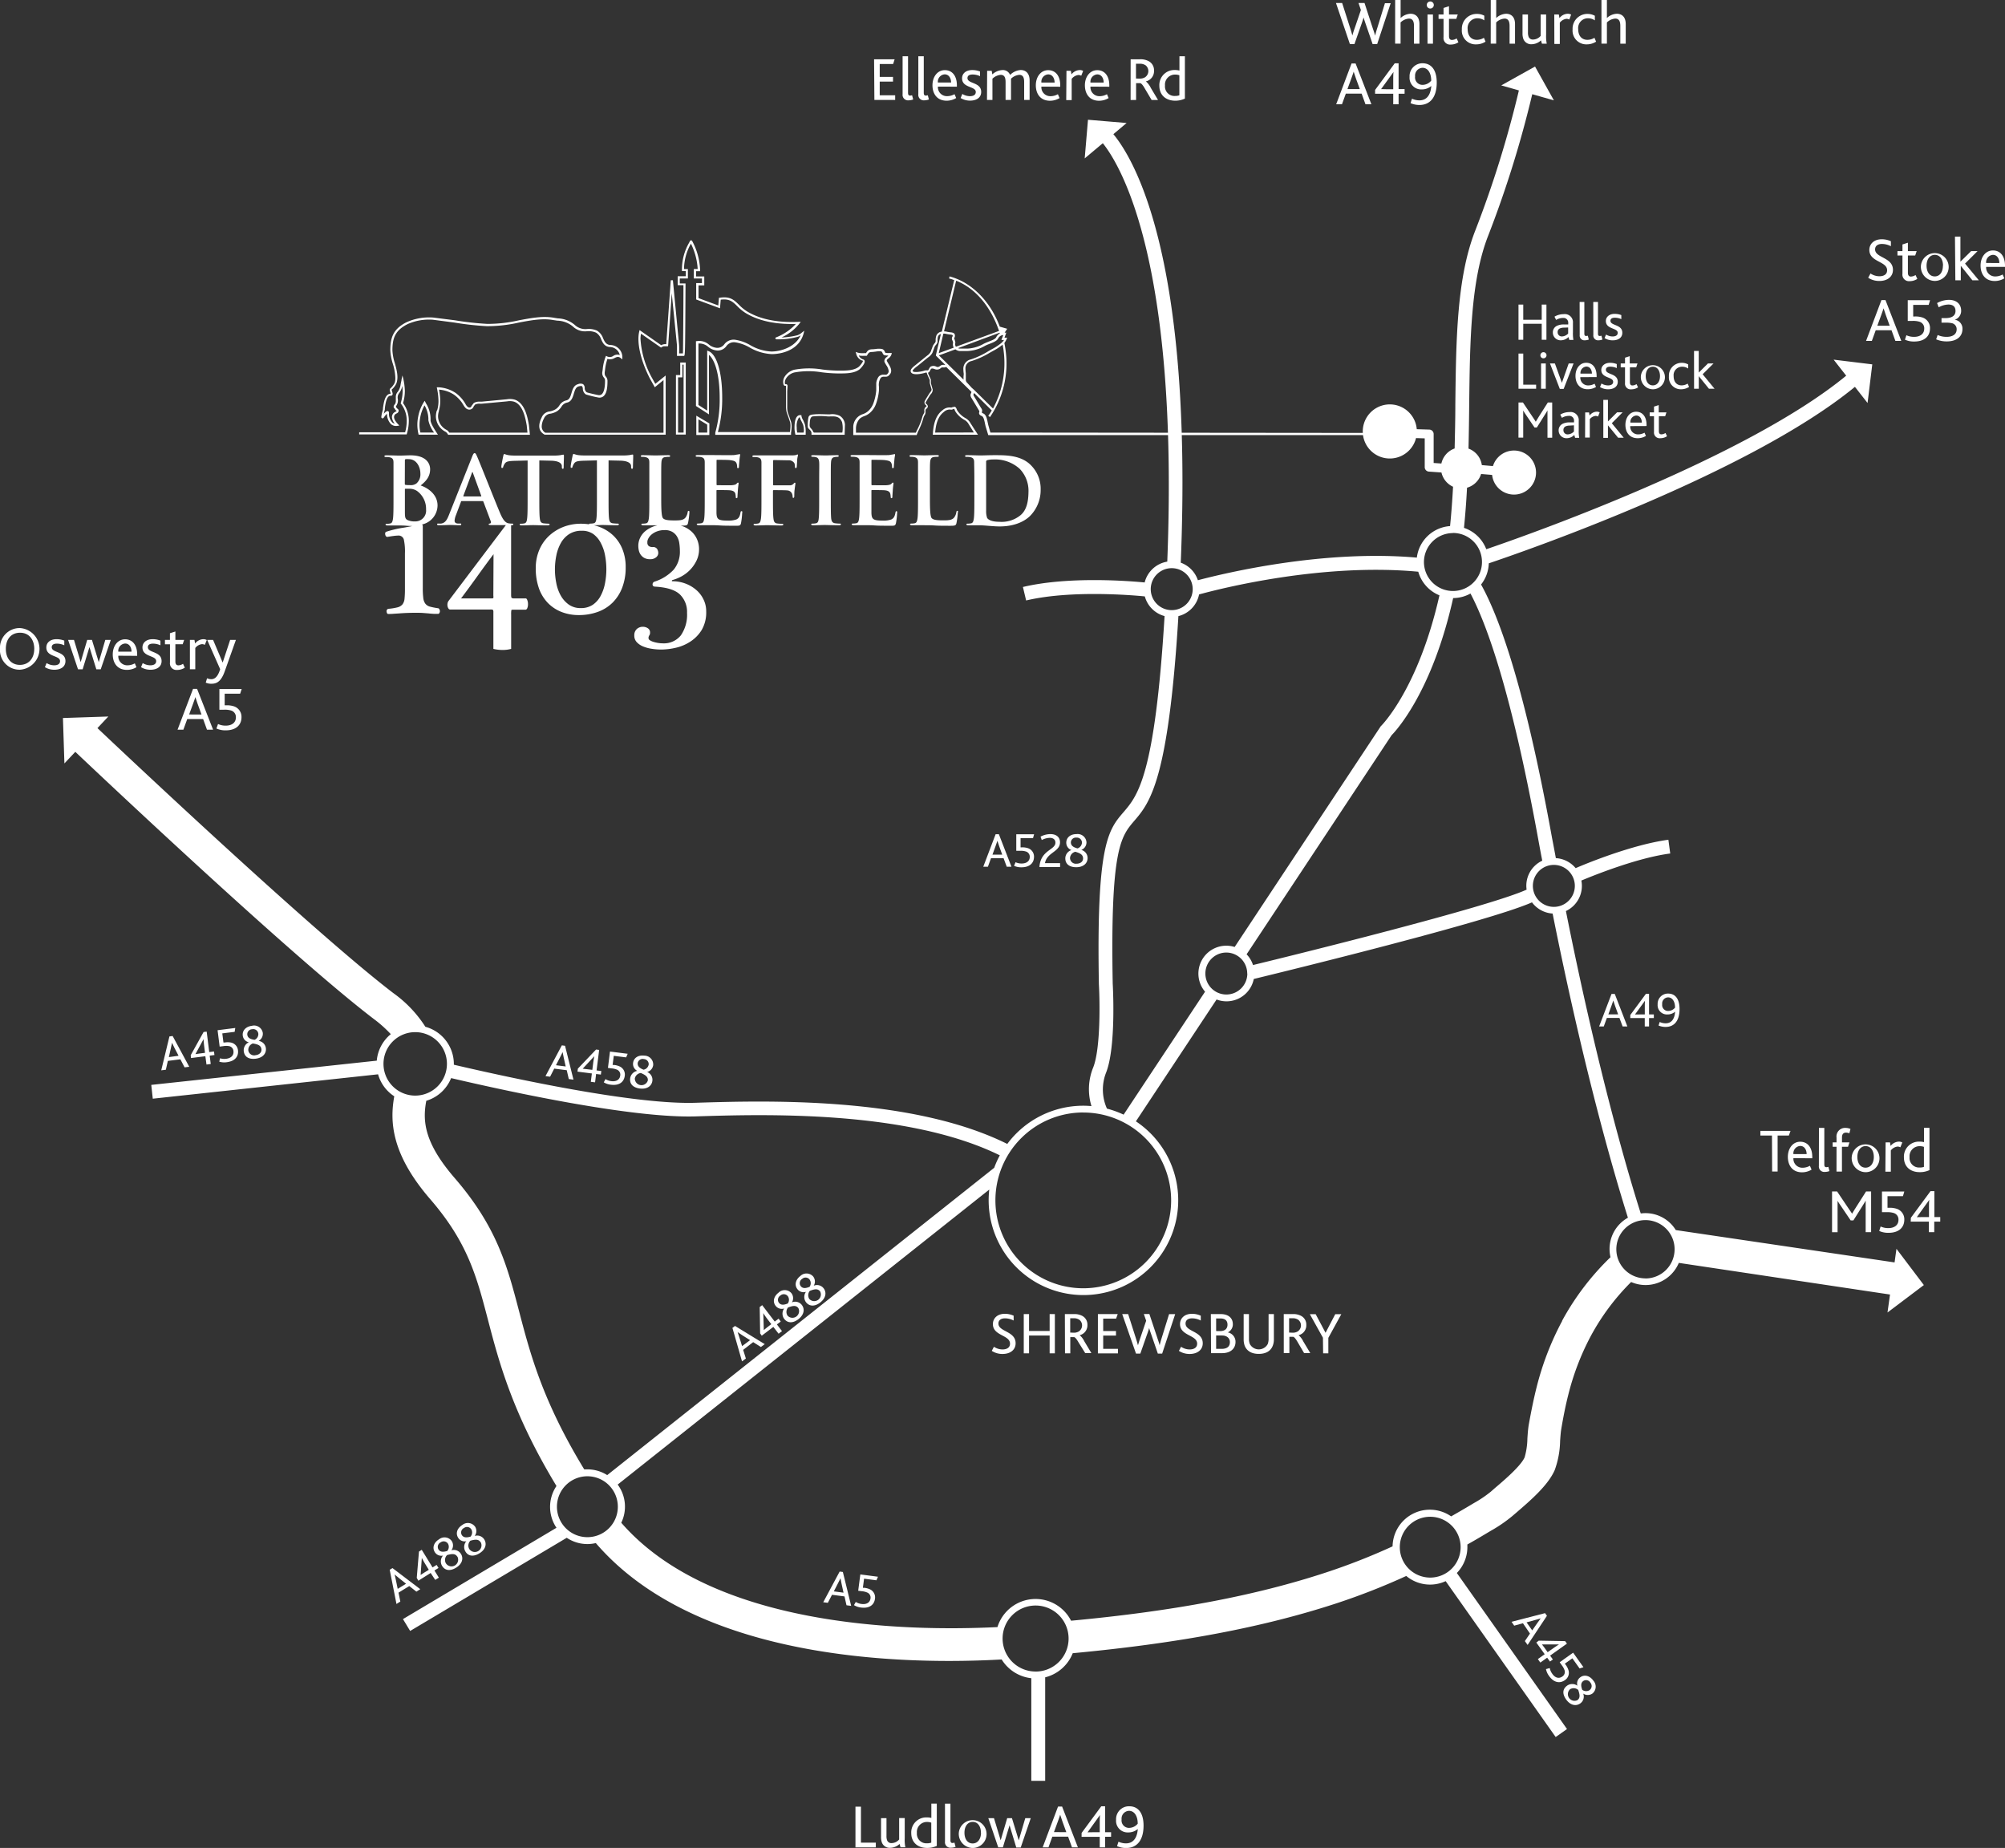 <svg xmlns="http://www.w3.org/2000/svg" viewBox="0 0 518.91 478.22"><rect x="0" y="0" width="518.91" height="478.22" fill="#333333" stroke="none"/><path fill="#fff" d="M399.87 417.45l.49.69-5 7.54-.71-1 1.32-1.94-1.82-2.68-2.26.63-.69-1zm-3.32 4.46l1.33-1.91.87-1.2c-.3.1-.7.22-1.43.42l-2.23.62zm1.7 2.66l6.82.12.47.65-4.36 3.1.72 1-.76.54-.72-1-1.77 1.26-.64-.9 1.77-1.26-2.17-3.02zm1.43 1.77l.86 1.21 1.43-1c.59-.42 1.18-.8 1.51-1h-4.41zm1.41 5.32a3.65 3.65 0 0 0 .65 1.48c.68 1 1.67 1.38 2.6.71a1.4 1.4 0 0 0 .59-1.59 4.43 4.43 0 0 0-.72-1.32l-.55-.78 3.48-2.48 2.67 3.76-1 .33-1.87-2.63-1.94 1.38.19.27a4.56 4.56 0 0 1 .73 1.38 2.27 2.27 0 0 1-.91 2.62c-1.22.87-2.79.76-4.11-1.09a4.47 4.47 0 0 1-.79-1.77zm4.47 4.57a2.28 2.28 0 0 1 2.68 0 2 2 0 0 1 .77-2.19c1-.75 2.42-.45 3.36.88a2.29 2.29 0 0 1-.26 3.35 2.11 2.11 0 0 1-2.36 0 2.16 2.16 0 0 1-.76 2.54c-1.11.79-2.57.5-3.65-1s-.91-2.75.22-3.58zm2.68 3.74c.87-.62.55-1.64.22-2.64a1.78 1.78 0 0 0-2.1-.2 1.72 1.72 0 0 0 1.88 2.84zm3.14-2.59a1.31 1.31 0 0 0 .24-1.92 1.29 1.29 0 0 0-1.84-.46c-.77.55-.59 1.44-.28 2.29a1.64 1.64 0 0 0 1.88.09zm-194.07-30.69l.83.11 2.15 8.77-1.21-.16-.52-2.29-3.23-.42-1.08 2.08-1.19-.15zm1 5.46l-.5-2.28c-.15-.74-.22-1.13-.29-1.45-.13.29-.32.67-.66 1.34l-1.06 2.06zm3.17 2.4a3.65 3.65 0 0 0 1.52.53c1.16.15 2.14-.29 2.29-1.42a1.4 1.4 0 0 0-.77-1.51 4.43 4.43 0 0 0-1.46-.37l-.95-.12.55-4.23 4.57.6-.4.92-3.2-.42-.31 2.36h.33a4.57 4.57 0 0 1 1.5.4 2.28 2.28 0 0 1 1.3 2.44c-.19 1.49-1.34 2.56-3.6 2.27a4.47 4.47 0 0 1-1.83-.62zm-120.62-8.32l.72-.44 7.19 5.46-1 .64-1.85-1.45-2.78 1.71.47 2.3-1 .63zm4.23 3.61l-1.82-1.45-1.14-.95c.08.31.17.72.33 1.46l.47 2.27zm2.77-1.52l.57-6.8.72-.46 2.8 4.56 1.05-.65.49.79-1.05.65 1.14 1.86-.94.58-1.18-1.79-3.19 2zm1.86-1.31l1.26-.77-.92-1.5c-.38-.62-.71-1.24-.89-1.57l-.31 4.4zm4.7-1.78a2.28 2.28 0 0 1 .23-2.67 2 2 0 0 1-2.13-.92c-.67-1.1-.29-2.44 1.1-3.29a2.29 2.29 0 0 1 3.32.48 2.11 2.11 0 0 1-.12 2.36 2.16 2.16 0 0 1 2.48.93c.71 1.16.33 2.6-1.26 3.57s-2.89.72-3.62-.46zm1.53-5.73a1.31 1.31 0 0 0-1.9-.37 1.29 1.29 0 0 0-.58 1.81c.49.8 1.39.68 2.27.43a1.63 1.63 0 0 0 .21-1.87zm2.38 3.31c-.56-.91-1.6-.66-2.62-.39a1.78 1.78 0 0 0-.34 2.08 1.722 1.722 0 0 0 3-1.69zm2.13-1.3a2.28 2.28 0 0 1 .23-2.67 2 2 0 0 1-2.13-.92c-.67-1.1-.29-2.44 1.1-3.29a2.29 2.29 0 0 1 3.32.48 2.11 2.11 0 0 1-.12 2.36 2.16 2.16 0 0 1 2.48.93c.71 1.16.33 2.6-1.26 3.57s-2.93.72-3.62-.46zm1.53-5.73a1.31 1.31 0 0 0-1.9-.37 1.29 1.29 0 0 0-.58 1.81c.49.8 1.39.68 2.27.43a1.64 1.64 0 0 0 .21-1.87zm2.38 3.31c-.56-.91-1.6-.66-2.62-.39a1.78 1.78 0 0 0-.34 2.08 1.722 1.722 0 0 0 3-1.69zm65.19-55.45l.67-.51 7.7 4.71-1 .74-2-1.26-2.59 2 .7 2.24-1 .73zm4.57 3.17l-2-1.26-1.23-.83c.11.3.24.7.47 1.42l.69 2.21zm2.6-1.75l-.11-6.82.64-.49 3.25 4.25 1-.75.56.74-1 .75 1.32 1.73-.88.67-1.36-1.76-3 2.27zm1.72-1.49l1.17-.9-1.07-1.4c-.44-.58-.84-1.16-1-1.48l.13 4.41zm4.5-2.28a2.28 2.28 0 0 1 0-2.68 2 2 0 0 1-2.22-.7c-.78-1-.53-2.4.76-3.39a2.28 2.28 0 0 1 3.35.15 2.11 2.11 0 0 1 .12 2.36 2.16 2.16 0 0 1 2.56.67c.83 1.08.58 2.55-.89 3.68s-2.84 1.01-3.68-.09zm.95-5.85a1.31 1.31 0 0 0-1.93-.18 1.29 1.29 0 0 0-.39 1.86c.57.75 1.46.54 2.3.2a1.64 1.64 0 0 0 .02-1.89zm2.7 3.05c-.65-.85-1.66-.5-2.65-.13a1.78 1.78 0 0 0-.13 2.1 1.72 1.72 0 0 0 2.77-2zm1.99-1.51a2.28 2.28 0 0 1 0-2.68 2 2 0 0 1-2.22-.7c-.78-1-.53-2.4.76-3.39a2.29 2.29 0 0 1 3.35.15 2.11 2.11 0 0 1 .12 2.36 2.16 2.16 0 0 1 2.56.67c.83 1.08.58 2.55-.89 3.68s-2.84.99-3.68-.09zm.95-5.85a1.31 1.31 0 0 0-1.93-.18 1.29 1.29 0 0 0-.39 1.86c.57.75 1.46.54 2.3.2a1.63 1.63 0 0 0 .01-1.88zm2.7 3.05c-.65-.85-1.66-.5-2.65-.13a1.78 1.78 0 0 0-.13 2.1 1.72 1.72 0 0 0 2.77-2zm-66.83-63.66l.83.11 2.18 8.76-1.21-.15-.53-2.29-3.24-.41-1.07 2.09-1.19-.15zm1 5.46l-.51-2.27c-.15-.74-.23-1.13-.29-1.45-.13.29-.31.67-.66 1.34l-1.06 2.06zm3.15.56l4.71-4.94.8.1-.67 5.31 1.23.15-.12.92-1.23-.15-.27 2.16-1.1-.14.27-2.16-3.72-.47zm2.27.14l1.47.18.22-1.74c.09-.72.22-1.41.29-1.79l-3 3.23zm4.87 2.57a3.65 3.65 0 0 0 1.53.53c1.16.15 2.14-.29 2.29-1.43a1.4 1.4 0 0 0-.77-1.51 4.46 4.46 0 0 0-1.46-.36l-.95-.12.53-4.24 4.58.58-.4.93-3.2-.4-.3 2.36h.33a4.59 4.59 0 0 1 1.5.39 2.28 2.28 0 0 1 1.31 2.44c-.19 1.49-1.32 2.57-3.59 2.28a4.48 4.48 0 0 1-1.84-.61zm6.39-.19a2.28 2.28 0 0 1 1.85-1.94 2 2 0 0 1-1.09-2.06c.16-1.28 1.3-2.08 2.92-1.88a2.29 2.29 0 0 1 2.28 2.46 2.11 2.11 0 0 1-1.57 1.77 2.16 2.16 0 0 1 1.36 2.28c-.17 1.35-1.37 2.23-3.22 2s-2.7-1.26-2.53-2.63zm4.57.56c.13-1.06-.84-1.52-1.8-1.95a1.78 1.78 0 0 0-1.56 1.41 1.72 1.72 0 0 0 3.36.54zm.22-4.07a1.31 1.31 0 0 0-1.25-1.48 1.29 1.29 0 0 0-1.58 1c-.12.94.66 1.41 1.5 1.75a1.63 1.63 0 0 0 1.32-1.27zm249.2-18.34h.84l3.26 8.42h-1.23l-.82-2.2h-3.26l-.8 2.2h-1.2zm1.71 5.29l-.79-2.19-.47-1.4c-.09.31-.23.7-.48 1.41l-.79 2.18zm3.15.16l4.05-5.49h.8v5.35h1.24v.93h-1.24v2.18h-1.11v-2.18h-3.75zm2.27-.14h1.48v-1.76c0-.73 0-1.43.06-1.81l-2.6 3.58zm5.04 2.87l.29-.92a3.76 3.76 0 0 0 1.54.34c1.44 0 2.31-1 2.45-3a3 3 0 0 1-2 .71 2.4 2.4 0 0 1-2.52-2.6 2.66 2.66 0 0 1 2.73-2.8c1.76 0 2.94 1.29 2.94 4 0 2.85-1.22 4.63-3.61 4.63a4.63 4.63 0 0 1-1.82-.36zm4.27-4.64c0-1.59-.7-2.65-1.8-2.65a1.58 1.58 0 0 0-1.53 1.77 1.53 1.53 0 0 0 1.59 1.75 2.32 2.32 0 0 0 1.74-.87zm-176.28 87.77a4 4 0 0 0 2.22.69c1 0 1.94-.4 1.94-1.49 0-2.29-4.43-2-4.43-5.07 0-1.46 1.12-2.66 3.08-2.66a5.42 5.42 0 0 1 2.29.49v1.25a4.83 4.83 0 0 0-2.25-.57c-.85 0-1.69.35-1.69 1.35 0 2.16 4.45 1.92 4.45 5.1 0 1.72-1.4 2.77-3.37 2.77a5 5 0 0 1-2.8-.8zm7.72-8.46h1.37v4.37h5.33v-4.37h1.35v10.15h-1.35v-4.6h-5.33v4.6h-1.37zm10.64 0h2.29a4.31 4.31 0 0 1 2.25.49 2.53 2.53 0 0 1 1.29 2.31 2.61 2.61 0 0 1-2 2.66 5 5 0 0 1 1.23 1.63l1.8 3h-1.6l-1.71-2.74q-.72-1.27-1.15-1.39h-1v4.2h-1.37zm2.28 4.82a2.46 2.46 0 0 0 1.31-.32 1.86 1.86 0 0 0 .19-3 2.39 2.39 0 0 0-1.48-.42h-.92v3.7zm6.27-4.82h5.13l-.42 1.17h-3.34v3.22h3.31v1.17h-3.31v3.44h3.82v1.17h-5.19zm6.29 0h1.54l1.92 6c.2.62.43 1.35.62 2.08.22-.75.42-1.39.66-2.06l1.46-4.3-.6-1.74h1.43l2 6c.2.62.48 1.37.66 2.09.18-.75.37-1.39.58-2.06l1.86-6h1.58l-3.37 10.21h-1.12l-1.59-4.62c-.26-.75-.48-1.35-.66-2-.18.68-.38 1.23-.66 2l-1.62 4.62h-1.12zm15.23 8.46a4 4 0 0 0 2.22.69c1 0 1.94-.4 1.94-1.49 0-2.29-4.43-2-4.43-5.07 0-1.46 1.12-2.66 3.08-2.66a5.42 5.42 0 0 1 2.29.49v1.25a4.83 4.83 0 0 0-2.25-.57c-.85 0-1.69.35-1.69 1.35 0 2.16 4.45 1.92 4.45 5.1 0 1.72-1.4 2.77-3.37 2.77a5 5 0 0 1-2.8-.8zm7.71-8.46h2.56c2.16 0 3.13 1.2 3.13 2.57a2.3 2.3 0 0 1-1.31 2.17 2.46 2.46 0 0 1 2 2.46c0 1.66-1.2 2.91-3.48 2.91h-2.85zm2.4 4.4c1.25 0 1.91-.63 1.91-1.65s-.55-1.62-1.88-1.62h-1.06v3.26zm.37 4.6c1.32 0 2.16-.51 2.16-1.75 0-1-.79-1.71-2-1.71h-1.56v3.46zm6-.77a5 5 0 0 1-.28-1.74v-6.49h1.37v6.36a3.49 3.49 0 0 0 .23 1.39 2.63 2.63 0 0 0 4.63 0 3.9 3.9 0 0 0 .22-1.43v-6.32h1.37v6.47a4.43 4.43 0 0 1-.31 1.77c-.54 1.35-1.79 2.06-3.6 2.06s-3.05-.7-3.63-2.07zm10.1-8.23h2.29a4.31 4.31 0 0 1 2.25.49 2.53 2.53 0 0 1 1.29 2.31 2.61 2.61 0 0 1-2 2.66 5 5 0 0 1 1.23 1.63l1.8 3h-1.6l-1.66-2.82q-.72-1.27-1.15-1.39h-1v4.2h-1.45zm2.28 4.82a2.46 2.46 0 0 0 1.31-.32 1.86 1.86 0 0 0 .19-3 2.39 2.39 0 0 0-1.48-.42h-.92v3.7zm7.86 1.3l-3.39-6.1h1.51l2.56 4.82 2.51-4.82h1.57l-3.36 6.13v4h-1.35zm-84.71-130.3h.84l3.26 8.42h-1.22l-.82-2.2h-3.26l-.8 2.2h-1.2zm1.71 5.29l-.79-2.19-.47-1.4c-.09.31-.23.7-.48 1.41l-.79 2.18zm3.45 1.96a3.65 3.65 0 0 0 1.58.33c1.17 0 2.09-.56 2.09-1.71a1.4 1.4 0 0 0-1-1.4 4.46 4.46 0 0 0-1.49-.18h-1v-4.27h4.61l-.28 1h-3.22v2.38h.33a4.58 4.58 0 0 1 1.54.2 2.28 2.28 0 0 1 1.61 2.25c0 1.5-1 2.71-3.27 2.71a4.47 4.47 0 0 1-1.9-.38zm10.31-5.07c0-.89-.68-1.24-1.44-1.24a4.53 4.53 0 0 0-2.09.57l-.32-.88a5.47 5.47 0 0 1 2.54-.66c1.69 0 2.5.92 2.5 2.12 0 2.51-3.4 2.59-3.89 5.39h3.91v1h-5.35c.32-4.43 4.14-4.36 4.14-6.3zm2.56 4.07a2.28 2.28 0 0 1 1.59-2.15 2 2 0 0 1-1.34-1.9c0-1.29 1-2.23 2.66-2.23a2.28 2.28 0 0 1 2.57 2.15 2.11 2.11 0 0 1-1.34 1.95 2.16 2.16 0 0 1 1.63 2.09c0 1.36-1.08 2.38-2.94 2.38s-2.83-.9-2.83-2.29zm4.6 0c0-1.07-1-1.4-2-1.71a1.78 1.78 0 0 0-1.38 1.59 1.51 1.51 0 0 0 1.69 1.5c.88 0 1.69-.45 1.69-1.39zm-.29-4.06a1.31 1.31 0 0 0-1.43-1.31 1.29 1.29 0 0 0-1.44 1.24c0 .94.83 1.31 1.71 1.55a1.64 1.64 0 0 0 1.16-1.49zM43.85 268.21l.83-.11 4.3 7.96-1.21.15-1.09-2.08-3.24.41-.52 2.29-1.19.15zm2.36 5l-1.06-2.04-.64-1.33c-.05.31-.14.72-.3 1.46l-.51 2.26zm3.15-.15l3.33-6 .8-.1.66 5.3 1.23-.16.12.92-1.23.16.27 2.16-1.1.14-.29-2.15-3.72.47zm2.23-.42l1.47-.19-.22-1.74c-.09-.72-.14-1.42-.16-1.8l-2.1 3.88zm5.36 1.22a3.66 3.66 0 0 0 1.61.13c1.16-.15 2-.82 1.86-2a1.4 1.4 0 0 0-1.12-1.27 4.46 4.46 0 0 0-1.5 0l-.95.12-.54-4.24 4.58-.58-.16 1-3.2.4.3 2.36h.33a4.59 4.59 0 0 1 1.55 0 2.28 2.28 0 0 1 1.88 2c.19 1.49-.65 2.82-2.91 3.1a4.45 4.45 0 0 1-1.93-.14zm6.14-1.8a2.28 2.28 0 0 1 1.31-2.34 2 2 0 0 1-1.57-1.71c-.16-1.28.74-2.34 2.36-2.55a2.28 2.28 0 0 1 2.82 1.81 2.11 2.11 0 0 1-1.08 2.1 2.16 2.16 0 0 1 1.88 1.87c.17 1.35-.78 2.5-2.62 2.73s-2.92-.51-3.1-1.91zm3.76-4.59a1.31 1.31 0 0 0-1.58-1.12 1.29 1.29 0 0 0-1.27 1.41c.12.94 1 1.2 1.89 1.33a1.63 1.63 0 0 0 .97-1.59zm.8 4c-.13-1.06-1.19-1.26-2.22-1.44a1.78 1.78 0 0 0-1.17 1.75 1.51 1.51 0 0 0 1.89 1.28c.87-.09 1.62-.66 1.51-1.57zM345.76.78h1.6l2 6.25c.21.64.45 1.41.64 2.16.22-.78.43-1.44.69-2.14l1.52-4.46-.62-1.81h1.56l2.05 6.28c.21.64.5 1.42.69 2.17.19-.78.38-1.44.61-2.14l1.93-6.26h1.49l-3.5 10.59h-1.17l-1.65-4.79c-.27-.78-.5-1.41-.69-2.11-.19.7-.4 1.28-.69 2.11l-1.68 4.79h-1.17zM361.08 0h1.41v4.66a4 4 0 0 1 2.57-1.1c1.18 0 2.3.7 2.3 2.68v5.06h-1.41V6.71c0-1.07-.27-1.9-1.31-1.9a3.45 3.45 0 0 0-2.16 1v5.48h-1.41zm8.18 1.29a.91.91 0 0 1 1.82 0 .9.9 0 0 1-.93.91.88.88 0 0 1-.89-.91zm.19 2.46h1.41v7.56h-1.41zm4.15 5.87V4.89h-1.29V3.75h1.29V2.06l1.41-.45v2.14h2.27l-.38 1.13h-1.89v4.46c0 .67.27 1 .77 1a2.33 2.33 0 0 0 1.21-.4l.46 1a3.6 3.6 0 0 1-2 .59 1.69 1.69 0 0 1-1.85-1.91zm4.74-2.02a3.82 3.82 0 0 1 3.83-4 4 4 0 0 1 1.98.46v1.21a3.19 3.19 0 0 0-1.82-.54 2.52 2.52 0 0 0-2.49 2.8c0 1.77.94 2.78 2.4 2.78a3.55 3.55 0 0 0 1.81-.53l.42 1a4.45 4.45 0 0 1-2.41.7 3.56 3.56 0 0 1-3.72-3.88zm7.48-7.6h1.41v4.66a4 4 0 0 1 2.57-1.1c1.18 0 2.3.7 2.3 2.68v5.06h-1.41V6.71c0-1.07-.27-1.9-1.31-1.9a3.45 3.45 0 0 0-2.16 1v5.48h-1.41zm8.43 10.06a4.08 4.08 0 0 1-.21-1.44V3.75h1.41v4.58a3.17 3.17 0 0 0 .14 1.12 1.15 1.15 0 0 0 1.21.78 2.62 2.62 0 0 0 1.93-.94V3.75h1.42v5.22a9.83 9.83 0 0 0 .16 2.33h-1.25l-.24-.85a3.66 3.66 0 0 1-2.46 1 2.14 2.14 0 0 1-2.11-1.39zm8.01-6.31h1.18l.16.93a2.8 2.8 0 0 1 2.13-1.12 1.77 1.77 0 0 1 .89.22l-.47 1.28a1.53 1.53 0 0 0-.73-.19 2.57 2.57 0 0 0-1.73 1v5.5h-1.41zM407 7.6a3.82 3.82 0 0 1 3.83-4 4 4 0 0 1 1.93.48v1.19a3.19 3.19 0 0 0-1.82-.54 2.52 2.52 0 0 0-2.49 2.8c0 1.77.94 2.78 2.4 2.78a3.55 3.55 0 0 0 1.81-.53l.42 1a4.45 4.45 0 0 1-2.41.7A3.56 3.56 0 0 1 407 7.6zm7.47-7.6h1.41v4.66a4 4 0 0 1 2.57-1.1c1.18 0 2.3.7 2.3 2.68v5.06h-1.4V6.71c0-1.07-.27-1.9-1.31-1.9a3.45 3.45 0 0 0-2.16 1v5.48h-1.41zm-64.68 16.43h1.05l4.09 10.56h-1.53l-1-2.76h-4.09l-1 2.76h-1.5zm2.14 6.63l-1-2.75-.59-1.76c-.11.38-.29.88-.61 1.77l-1 2.73zm3.96.21l5.08-6.89h1v6.68h1.55v1.2h-1.55v2.73h-1.39v-2.73h-4.7zm2.84-.18h1.85v-2.2c0-.91 0-1.79.08-2.27l-3.22 4.44zm6.33 3.6l.37-1.15a4.7 4.7 0 0 0 1.93.43c1.81 0 2.89-1.29 3.07-3.72a3.75 3.75 0 0 1-2.46.89 3 3 0 0 1-3.16-3.26 3.33 3.33 0 0 1 3.34-3.51c2.2 0 3.69 1.61 3.69 5 0 3.58-1.53 5.8-4.52 5.8a5.81 5.81 0 0 1-2.26-.48zm5.35-5.82c0-2-.88-3.32-2.25-3.32a2 2 0 0 0-1.92 2.22 1.92 1.92 0 0 0 2 2.19 2.91 2.91 0 0 0 2.17-1.09zm-144.19-5.53h5.32l-.39 1.22h-3.47v3.34h3.44v1.21h-3.44v3.55h4v1.21h-5.38zm7.38-.78h1.41v9.43c0 .58.18.75.56.75a1.71 1.71 0 0 0 .48-.1l.29 1.1a3.29 3.29 0 0 1-1.17.22 1.41 1.41 0 0 1-1.57-1.58zm4.07 0h1.41v9.43c0 .58.18.75.56.75a1.71 1.71 0 0 0 .48-.1l.29 1.1a3.29 3.29 0 0 1-1.17.22 1.41 1.41 0 0 1-1.57-1.58zm5.07 7.85a2.31 2.31 0 0 0 2.41 2.47 3.88 3.88 0 0 0 1.89-.51l.43 1a4.74 4.74 0 0 1-2.48.69c-2.51 0-3.66-1.84-3.66-4s1.26-3.91 3.2-3.91 3.12 1.52 3.12 3.93v.35zm3.41-1.06c0-1.05-.53-2.11-1.66-2.11a1.9 1.9 0 0 0-1.76 2.11zm2.91 2.96a3.76 3.76 0 0 0 1.95.58c.85 0 1.53-.3 1.53-1.09 0-1.53-3.55-1-3.55-3.53 0-1.2.94-2.14 2.65-2.14a5.61 5.61 0 0 1 2 .37v1.21a4.65 4.65 0 0 0-1.92-.43c-.7 0-1.33.21-1.33.93 0 1.53 3.55 1 3.55 3.58 0 1.55-1.31 2.25-2.88 2.25a4.65 4.65 0 0 1-2.44-.67zm6.42-5.99h1.18l.16.93a4.19 4.19 0 0 1 2.6-1.12 2 2 0 0 1 2 1.26 4.31 4.31 0 0 1 2.73-1.27c1.25 0 2.32.77 2.32 2.68v5.06h-1.41v-4.64c0-1-.22-1.85-1.26-1.85a3.51 3.51 0 0 0-2.14 1v5.5h-1.41v-4.63c0-1.05-.22-1.87-1.26-1.87a3.51 3.51 0 0 0-2.14 1v5.5h-1.41zm14.04 4.09a2.31 2.31 0 0 0 2.38 2.48 3.88 3.88 0 0 0 1.89-.51l.43 1a4.74 4.74 0 0 1-2.48.69c-2.51 0-3.66-1.84-3.66-4s1.26-3.91 3.2-3.91 3.12 1.52 3.12 3.93v.35zm3.42-1.05c0-1.05-.53-2.11-1.66-2.11a1.9 1.9 0 0 0-1.76 2.11zm3.07-3.04h1.14l.16.93a2.8 2.8 0 0 1 2.13-1.12 1.76 1.76 0 0 1 .89.22l-.5 1.25a1.53 1.53 0 0 0-.74-.19 2.57 2.57 0 0 0-1.73 1v5.5h-1.41zm6.21 4.09a2.31 2.31 0 0 0 2.38 2.48 3.88 3.88 0 0 0 1.89-.51l.43 1a4.74 4.74 0 0 1-2.48.69c-2.51 0-3.66-1.84-3.66-4s1.26-3.91 3.2-3.91 3.12 1.52 3.12 3.93v.35zm3.42-1.05c0-1.05-.53-2.11-1.66-2.11a1.9 1.9 0 0 0-1.76 2.11zm6.98-6.02H295a4.46 4.46 0 0 1 2.33.51 2.63 2.63 0 0 1 1.34 2.4 2.71 2.71 0 0 1-2.11 2.81 5.21 5.21 0 0 1 1.28 1.69l1.87 3.13h-1.66l-1.73-2.92q-.74-1.32-1.2-1.44h-1.09v4.36h-1.42zm2.36 5a2.55 2.55 0 0 0 1.36-.34 1.93 1.93 0 0 0 .19-3.07 2.47 2.47 0 0 0-1.53-.43h-1v3.83zm5.07 1.84a3.88 3.88 0 0 1 4-4.06 4.3 4.3 0 0 1 1.2.14v-3.7h1.41v10.95a5.75 5.75 0 0 1-2.51.55c-2.3 0-4.1-1.35-4.1-3.88zm5.18 2.48v-5.18a3.2 3.2 0 0 0-1.1-.18 2.59 2.59 0 0 0-2.62 2.84 2.46 2.46 0 0 0 2.64 2.69 3 3 0 0 0 1.07-.17z"/><path fill="none" d="M150.53 137.34a5.86 5.86 0 0 0-3.25.86 6.49 6.49 0 0 0-2.14 2.29 10.81 10.81 0 0 0-1.18 3.22 18.35 18.35 0 0 0-.37 3.71 17.86 17.86 0 0 0 .35 3.44 10.65 10.65 0 0 0 1.13 3.2 7.23 7.23 0 0 0 2.07 2.36 5.22 5.22 0 0 0 3.15.93 5.4 5.4 0 0 0 3.15-.89 6.44 6.44 0 0 0 2-2.31 11.32 11.32 0 0 0 1.11-3.22 19.22 19.22 0 0 0 .35-3.62 19.56 19.56 0 0 0-.35-3.66 11 11 0 0 0-1.11-3.19 6.62 6.62 0 0 0-2-2.26 5 5 0 0 0-2.91-.86zm26.08-39.69h-1.11v14.3h1.43V94.37h-.32v3.28m-57.33 57.2h7.87c.26 0 .41 0 .44-.1a2.21 2.21 0 0 0 0-.64v-10.7q-2 2.65-4.2 5.72t-4.11 5.72zm61.48-42.91h2.27v-2.07l-2.27-1.37zm26.64-2.88a4.39 4.39 0 0 1-.45-1.05.47.47 0 0 0-.23.09 3.89 3.89 0 0 0-.56 2.51v.35a5.22 5.22 0 0 0 .14 1h1.65v-.09a1.32 1.32 0 0 0 0-.38 6.65 6.65 0 0 0-.2-1.54zm6.9-1.3a17.85 17.85 0 0 0-4 0c-.75.21-.66 1.36-.72 2-.11 1.07.55 1 .88 1.9a.47.47 0 0 0 .28.28h7.3a6.79 6.79 0 0 0 0-2.71c-.84-1.78-2.16-1.46-3.74-1.47zm-104.02 24.1a5.71 5.71 0 0 0-2.33-4.8 3.45 3.45 0 0 0-2-.58h-1c-.1 0-.15 0-.15.17v5.69c0 1.58.07 2 .84 2.3a4.27 4.27 0 0 0 1.75.29 2.79 2.79 0 0 0 2.89-3.07zm11.99-9.68c-.07 0-.12.12-.15.22l-2.21 5.91c0 .09 0 .16.1.16h4.41c.12 0 .15-.07.12-.14l-2.16-5.93c-.01-.09-.04-.22-.11-.22zm-17.31 3.25a6.07 6.07 0 0 0 1.13.07 2.46 2.46 0 0 0 1.73-.45 3.14 3.14 0 0 0 1-2.55c0-1.61-.94-3.72-3-3.72a4.29 4.29 0 0 0-.79 0c-.17.05-.22.15-.22.41v5.93c-.02.23.05.28.15.31zm5.93-16.79v-.41a7.27 7.27 0 0 0-1-3.35 10.23 10.23 0 0 0-1.11 3.09 11.2 11.2 0 0 0-.19 2 8.49 8.49 0 0 0 .23 1.94h3.54a7.84 7.84 0 0 1-1.45-3.2s-.02-.04-.02-.07zm4.79 2.62a2.47 2.47 0 0 1 .61.67h20.24l-.19-1.88c-.33-1.84-1-5.27-3.23-6.12a4 4 0 0 0-1.84-.1l-6.57.61h-.47a2.53 2.53 0 0 0-1.28.24l-.35.48a1.17 1.17 0 0 1-1.32.79c-.7-.12-1.1-.8-1.43-1.34l-.31-.49a8.77 8.77 0 0 0-2-2 8.11 8.11 0 0 0-3.9-1.32 16.19 16.19 0 0 1 .32 2.89 8.92 8.92 0 0 1-.35 2.55v.12a4.63 4.63 0 0 0-.22 1.37 4 4 0 0 0 2.29 3.53zm141.39 7.66a6.19 6.19 0 0 0-1.55.18.43.43 0 0 0-.29.48v12.65a5.21 5.21 0 0 0 .26 1.82c.31.46 1.25 1 3.15 1a7.73 7.73 0 0 0 5.52-1.73c1.54-1.32 2-3.5 2-6a8.17 8.17 0 0 0-2.3-6 9.51 9.51 0 0 0-6.79-2.4zm-14.76-27.06l1.29-5.44a1.06 1.06 0 0 0-.73.58 2.84 2.84 0 0 0-.13.88v.56a1.61 1.61 0 0 1-.46.81l-.27.38-.28.77-.32.86a3.42 3.42 0 0 1-1.09 1.18l-.3.23-1.87 1.53-.65.52-.15.11c-1.14.88-1.1 1.12-1.08 1.17.21.46 2 .21 2.95-.07a1.65 1.65 0 0 1 .59-.11h.27c.22 0 .27 0 .41-.36l.34-.53a1.49 1.49 0 0 1 1.59-.05c.46.18.68 0 1.13-.31a1.27 1.27 0 0 1 .83-.17h.37l-2.43-2.4z"/><path fill="none" d="M251.31 92.94a21.36 21.36 0 0 0 4.52-2.14l.83-.47a14 14 0 0 0 2.32-1.49 4.09 4.09 0 0 0 .85-.91h-.68l.05-.15a1.35 1.35 0 0 1 .07-.2c.09-.25.19-.5.29-.75l.06-.17a1.44 1.44 0 0 0-.75.24 1.69 1.69 0 0 0-.59.67c-.33.65-1.38 1-2.23 1.37l-.68.27-.49.24a9.85 9.85 0 0 1-4.52 1.34h-2.05a2 2 0 0 1-1.07-.44l-4.27 1.57 6.37 6.28v-1.56a8 8 0 0 1-.1-1.13 2.47 2.47 0 0 1 2.07-2.57z"/><path fill="none" d="M248.38 90.28h2.05a9.42 9.42 0 0 0 4.25-1.29l.5-.23.71-.29c.72-.27 1.7-.65 1.94-1.1a2.15 2.15 0 0 1 .93-1v-.1l-10.76 4a1.39 1.39 0 0 0 .38.01zM245.84 86c.5 0 1 .1 1.24.49a1.08 1.08 0 0 1-.11 1c0 .09 0 .18.1.39l.18.64v.27a1.41 1.41 0 0 0 .08.85l.09.11 11.15-4.09c-2.06-6.18-6-11-11.1-13l-3.13 13.13a3.26 3.26 0 0 1 .88.13z"/><path fill="none" d="M246.86 89.97a1.83 1.83 0 0 1-.18-1.2v-.24l-.13-.38a1 1 0 0 1-.1-.89c.17-.34.14-.47.12-.5s-.49-.18-.8-.2l-.74-.12a2.63 2.63 0 0 0-.85-.11l-1.2 5.06zm3.82 19.77a2.78 2.78 0 0 0-1.18-1.11l-.38-.24a6.28 6.28 0 0 1-1.92-2l-.09-.23s-.14-.3-.14-.33l-.28.08a1 1 0 0 1-.73.1 2.25 2.25 0 0 0-1.68.63c-1.66 1.23-2.07 3.45-2.24 5.25v.08h10l-.14-.21zm1.36-8.88l4.93 4.86A24.67 24.67 0 0 0 259.74 91c-.06-.61-.17-1.22-.28-1.82l-.12.1a14 14 0 0 1-2.4 1.55l-.82.46a22 22 0 0 1-4.64 2.19 1.93 1.93 0 0 0-1.58 2.09 8 8 0 0 0 .09 1.06v1.55a1.19 1.19 0 0 0 .19.75l1.42 1.48.47.47z"/><path fill="#fff" d="M113.45 157.41a18.08 18.08 0 0 1-2.16-.42 2.25 2.25 0 0 1-1.2-.76 3 3 0 0 1-.54-1.47 20.34 20.34 0 0 1-.13-2.55v-16a.64.64 0 0 0-.18-.49 5.1 5.1 0 0 0 4-4.91c0-2.81-2.4-4.51-4.37-5.18 1.32-1.06 2.45-2.23 2.45-4.2 0-1.27-.77-3.6-5.11-3.6-.82 0-1.75.07-2.93.07-.48 0-2-.07-3.26-.07-.36 0-.53.05-.53.22s.15.22.41.22a4.58 4.58 0 0 1 .94.07c.79.17 1 .55 1 1.37v9.32c0 2.21 0 4.1-.12 5.11-.1.7-.21 1.22-.69 1.32a4.09 4.09 0 0 1-.87.09c-.29 0-.38.07-.38.19s.17.24.48.24h3.02s1.08 0 1.8.07 1.38.07 1.67.07l-.73.15-1.81.32c-.65.1-1.33.23-2 .39s-1.46.37-2.28.64c-.23.13-.31.38-.22.76s.27.56.57.56c.56-.1 1.07-.18 1.55-.24a9.54 9.54 0 0 1 1.16-.1 1.4 1.4 0 0 1 1.52 1 14.5 14.5 0 0 1 .29 3.61v9.14a24.7 24.7 0 0 1-.1 2.55 2.87 2.87 0 0 1-.51 1.47 2.42 2.42 0 0 1-1.28.79 14.23 14.23 0 0 1-2.39.39.52.52 0 0 0-.37.25.69.69 0 0 0-.1.44 1.32 1.32 0 0 0 .12.44.32.32 0 0 0 .29.2c.46 0 .94 0 1.42-.05l1.58-.1c1.27-.1 2.63-.15 4.07-.15.75 0 1.43 0 2 .05s1.19.08 1.74.15l1.11.08h1a.37.37 0 0 0 .32-.2 1 1 0 0 0 .15-.44.7.7 0 0 0-.1-.44.51.51 0 0 0-.3-.37zm-8.66-38.18c0-.26 0-.36.22-.41a4.29 4.29 0 0 1 .79 0c2.06 0 3 2.11 3 3.72a3.14 3.14 0 0 1-1 2.55 2.46 2.46 0 0 1-1.73.45 6.07 6.07 0 0 1-1.13-.07c-.1 0-.17-.07-.17-.27zm2.59 15.7a4.27 4.27 0 0 1-1.75-.29c-.77-.31-.84-.72-.84-2.3v-5.69c0-.12 0-.17.15-.17h1a3.45 3.45 0 0 1 2 .58 5.71 5.71 0 0 1 2.33 4.78 2.79 2.79 0 0 1-2.89 3.09z"/><path fill="#fff" d="M136.02 154.85h-3a1 1 0 0 1-.59-.12c-.1-.08-.15-.35-.15-.81v-18c.44 0 .57-.08.57-.23s-.12-.19-.31-.19a5.12 5.12 0 0 1-1-.09c-.5-.12-1.2-.46-2.11-2.62-1.54-3.65-5.38-13.44-6-14.76-.24-.56-.38-.77-.6-.77s-.39.26-.67 1l-6 15.07c-.48 1.2-.94 2-2 2.16a6.33 6.33 0 0 1-.74 0c-.19 0-.29 0-.29.19s.15.24.46.24c1.25 0 2.57-.07 2.83-.07.74 0 1.78.07 2.54.07.26 0 .41 0 .41-.24s-.07-.19-.36-.19h-.36c-.74 0-1-.31-1-.74a4.66 4.66 0 0 1 .36-1.46l1.29-3.43c0-.14.1-.19.22-.19h5.35a.23.23 0 0 1 .24.17l1.92 5.09a.4.4 0 0 1-.22.56c-.24 0-.34.07-.34.21s.29.17.72.19h3.73l-14.77 19.54a1.5 1.5 0 0 0-.32.69 2 2 0 0 0 0 .76 1.61 1.61 0 0 0 .25.61.5.5 0 0 0 .42.24h10.35a1.43 1.43 0 0 1 .74.1 1.34 1.34 0 0 1 .1.69v9.4a10.34 10.34 0 0 0 2.4.28 8.34 8.34 0 0 0 2.2-.28v-8.86a6.11 6.11 0 0 1 .05-1.13c0-.1.16-.15.39-.15h3.24c.23 0 .4-.14.51-.44a2.62 2.62 0 0 0 .17-1 2.76 2.76 0 0 0-.17-1c-.11-.34-.26-.49-.46-.49zm-11.59-26.38h-4.41c-.1 0-.12-.07-.1-.16l2.21-5.91c0-.09.07-.22.15-.22s.1.12.12.22l2.16 5.93c.01.07-.01.14-.13.14zm3.25 25.64a2.21 2.21 0 0 1 0 .64c0 .07-.18.1-.44.1h-7.91q2-2.65 4.2-5.72t4.2-5.72zm52.47-1.48a9.17 9.17 0 0 0-2.77-1.62 9.43 9.43 0 0 0-3.34-.59c-.1 0-.15 0-.15-.1a.2.2 0 0 1 .1-.2 11.09 11.09 0 0 0 2.45-1 9.4 9.4 0 0 0 2.22-1.72 9.24 9.24 0 0 0 1.62-2.36 6.7 6.7 0 0 0 .64-2.94 6.36 6.36 0 0 0-.52-2.53 5.93 5.93 0 0 0-1.5-2.08 7.07 7.07 0 0 0-2.48-1.4l-.24-.07h.36c1.25 0 1.37-.12 1.52-.64a19.08 19.08 0 0 0 .36-2.76c0-.29 0-.41-.19-.41s-.24.15-.26.36a3 3 0 0 1-.62 1.44c-.6.65-1.54.67-2.81.67-1.87 0-2.5-.17-2.91-.53s-.5-2.09-.5-5.16v-4.23c0-3.65 0-4.32.05-5.09s.24-1.25.89-1.37a5.72 5.72 0 0 1 .94-.07c.29 0 .43-.05.43-.22s-.17-.22-.51-.22c-.93 0-2.69.07-3.26.07s-2.16-.07-3.29-.07c-.36 0-.53.05-.53.22s.14.22.4.22a3.33 3.33 0 0 1 .8.07c.79.17 1 .55 1 1.37v9.32c0 2.21 0 4.1-.12 5.11-.1.7-.22 1.22-.7 1.32a4 4 0 0 1-.86.09c-.29 0-.39.07-.39.19s.17.24.48.24h3.69l-.5.13a7.57 7.57 0 0 0-2.43 1.21 5.16 5.16 0 0 0-1.5 1.79 4.81 4.81 0 0 0-.52 2.16 5.65 5.65 0 0 0 .12 1.15 3.11 3.11 0 0 0 .47 1.13 2.81 2.81 0 0 0 .94.86 3 3 0 0 0 1.52.34 2.28 2.28 0 0 0 1.55-.49 1.43 1.43 0 0 0 .57-1.08 2.09 2.09 0 0 0-.3-1.08 1.21 1.21 0 0 0-1.13-.49 1.85 1.85 0 0 1-.83-.15.92.92 0 0 1-.42-.37 1.23 1.23 0 0 1-.15-.47v-.39a2 2 0 0 1 .27-.86 3.42 3.42 0 0 1 .81-1 4.89 4.89 0 0 1 1.4-.81 5.45 5.45 0 0 1 2-.34 3.75 3.75 0 0 1 2 .47 3.48 3.48 0 0 1 1.2 1.2 4.58 4.58 0 0 1 .59 1.72 13.53 13.53 0 0 1 .15 2 7.23 7.23 0 0 1-1.6 4.84 11.58 11.58 0 0 1-5 3.12.74.74 0 0 0-.47.71c0 .34.19.53.61.57q4.57.25 6.44 2a6.26 6.26 0 0 1 1.87 4.77 9.38 9.38 0 0 1-1.6 5.84 5.63 5.63 0 0 1-4.74 2.06 7.1 7.1 0 0 1-1.15-.1 8.59 8.59 0 0 1-1.18-.27 3.52 3.52 0 0 1-.93-.42.67.67 0 0 1-.37-.54 1.19 1.19 0 0 1 .2-.72 1.16 1.16 0 0 0 .2-.71 1.26 1.26 0 0 0-.59-1.15 2.27 2.27 0 0 0-1.23-.37 2.31 2.31 0 0 0-1.62.59 2.16 2.16 0 0 0-.64 1.67 2.41 2.41 0 0 0 .64 1.72 4.57 4.57 0 0 0 1.62 1.1 9.5 9.5 0 0 0 2.23.61 15.31 15.31 0 0 0 2.43.2 17.38 17.38 0 0 0 3.86-.47 11.47 11.47 0 0 0 3.78-1.62 9.56 9.56 0 0 0 2.9-3 9 9 0 0 0 1.15-4.79 6.86 6.86 0 0 0-.69-3.07 7.48 7.48 0 0 0-1.93-2.51zm-69.9-48.25l-.34-.67-.26.41a10.6 10.6 0 0 0-1.43 3.75 10.43 10.43 0 0 0 .07 4.41l.05.21h5l-.28-.43c-.51-.78-1.7-2.61-1.63-3.37a7.63 7.63 0 0 0-1.18-4.31zm2.09 7.55h-3.54a8.49 8.49 0 0 1-.23-1.94 11.2 11.2 0 0 1 .19-2 10.23 10.23 0 0 1 1.11-3.09 7.27 7.27 0 0 1 1 3.35v.5a7.84 7.84 0 0 0 1.47 3.18zm.72-5.7a5.27 5.27 0 0 0-.25 1.56 4.58 4.58 0 0 0 2.6 4 2.31 2.31 0 0 1 .5.6l.08.13h21.16l-.26-2.53c-.35-1.95-1-5.58-3.58-6.54a4.59 4.59 0 0 0-2.09-.13l-6.57.62h-.44a2.82 2.82 0 0 0-1.59.35l-.5.65c-.22.41-.34.58-.74.51s-.76-.59-1-1.08l-.35-.54a9.36 9.36 0 0 0-2.09-2.13 8.8 8.8 0 0 0-4.54-1.48h-.36l.07.35a17 17 0 0 1 .37 3.18 8.39 8.39 0 0 1-.33 2.4zm.53.16v-.12a8.92 8.92 0 0 0 .35-2.55 16.19 16.19 0 0 0-.32-2.89 8.11 8.11 0 0 1 3.9 1.32 8.77 8.77 0 0 1 2 2l.31.49c.32.54.72 1.22 1.43 1.34a1.17 1.17 0 0 0 1.32-.79l.35-.48a2.53 2.53 0 0 1 1.28-.24h.47l6.57-.61a4 4 0 0 1 1.84.1c2.28.84 2.9 4.27 3.23 6.12l.19 1.88h-20.23a2.47 2.47 0 0 0-.61-.67 4 4 0 0 1-2.3-3.5 4.63 4.63 0 0 1 .22-1.4z"/><path fill="#fff" d="M256.32 111.94l-.56-2-.13-.61c-.18-.9-.4-2-1.12-2.32-.32-.14-.39-.2-.39-.28a.3.3 0 0 1 0-.11 1 1 0 0 0 .07-.35 1.14 1.14 0 0 0-.25-.64l-.1-.16-1.69-2.82a1.1 1.1 0 0 1-.22-.5.67.67 0 0 1 .12-.32.5.5 0 0 0 .07-.12l4.56 4.51c-.29.48-.59.95-.91 1.39l.45.32a24.64 24.64 0 0 0 4.07-17c-.08-.73-.21-1.44-.35-2.15a6.22 6.22 0 0 0 .73-1.4h-.7l.47-1.3h-.43l.66-1-1.92-.55c-2.44-6.57-7.29-11.5-13-13l-.12.53.59.16.74.26-3.21 13.34a1.67 1.67 0 0 0-1.4 1 3.43 3.43 0 0 0-.2 1.04v.51a1.23 1.23 0 0 1-.33.53l-.35.51-.6 1.63a3 3 0 0 1-.93 1l-.31.25-1.85 1.5-.66.53-.13.11c-.75.57-1.53 1.24-1.25 1.84.53 1.13 3.59.23 3.62.22.31-.1.4-.09.43-.08s.08.09.17.42l.37.85.3.63v.8l.25.91.22.75c0 .3-.17.53-.39.8l-.21.28-.78 1.26-.32.56a.88.88 0 0 0 .27 1.22l.17.18a2.69 2.69 0 0 0-.2.2 1.13 1.13 0 0 0-.41 1.09 1 1 0 0 1-.08.56 3.6 3.6 0 0 0-.5 1.2 18.25 18.25 0 0 1-1.34 3.24l-.29.61h-15.49v-1.23a3.87 3.87 0 0 1 1-2.42 3.93 3.93 0 0 1 1.18-.65 4.37 4.37 0 0 0 1.44-.84 5.51 5.51 0 0 0 1.57-2.32 13.65 13.65 0 0 0 .76-3.45v-1a3.7 3.7 0 0 1 .09-1.46c.3-.8.41-1 1-1.12h.5a1.16 1.16 0 0 0 1.08-.42c1-1 .26-2.12-.26-3l-.32-.56c-.14-.28-.05-.4.36-.75a2 2 0 0 0 .79-1.05l.09-.35h-.66a3.42 3.42 0 0 1-1-.05s-.09-.13-.13-.23a1.15 1.15 0 0 0-.76-.76 4.79 4.79 0 0 0-1.6 0l-.66.07c-1.12 0-1.36.22-1.87 1h-.46a4.71 4.71 0 0 1-1.7-.13l-.52-.18.16.53a2.4 2.4 0 0 0 1.72 1.76c.09.25-.76 1.32-1.06 1.55-1.25 1-3.27 1-4.89 1h-.49a37.77 37.77 0 0 1-4.06-.29 21.09 21.09 0 0 0-7.27.06 4.17 4.17 0 0 0-2.51 1.85 2.5 2.5 0 0 0-.26 2 .5.5 0 0 0 .64.3v5.31a5.84 5.84 0 0 0 .19 1.63l.42 1.16.46 1.38a4.89 4.89 0 0 1 .08.89 11.79 11.79 0 0 1-.15 1.61h-18.64a32.66 32.66 0 0 0 1.12-9c0-6.61-1.47-11.1-3.5-11.93l-.38-.16v15.54l-2.27-1.46V88.9a3.43 3.43 0 0 1 2.48.82 4.21 4.21 0 0 0 2.45 1 2.8 2.8 0 0 0 2.29-1.13 2.38 2.38 0 0 1 2.31-1 10.66 10.66 0 0 1 3.7 1.32 12.63 12.63 0 0 0 5.82 1.73c3.28-.07 7.12-1.44 8.18-5.37l.16-.69-.59.46a3.23 3.23 0 0 1-1.2.72 18.91 18.91 0 0 1-4.1.57 12.67 12.67 0 0 0 4.62-3.57l.36-.47h-.59c-3.79.19-9.21-.15-13.44-2.79a11.55 11.55 0 0 1-2-1.67c-1.21-1.19-2.25-2.21-4.93-1.78h-.21l-.17 2-5.12-1.9v-3.3h1.49v-2.31h-2.12v-1.35h1.05v-.28a17.26 17.26 0 0 0-1.86-7.16l-.17-.32a.33.33 0 0 0-.63 0l-.22.43a13.91 13.91 0 0 0-1.83 7v.28h1v1.35h-2.1v2.31h1.49c0 5.75-.09 16-.13 17.65h-1a17.66 17.66 0 0 0 0-2.27l-1.6-16.66h-.55s-1.15 16.22-1.17 16.54h-.44l-.32.05-.32.1-.22.12-5.61-3.91-.09.4c-.67 2.86.39 7.5 2.76 12.12l1.28 2.28.25-.22 2-1.64v13.63h-30.57a1.85 1.85 0 0 1-.95-1.67 4.49 4.49 0 0 1 .57-2 2 2 0 0 1 1.7-1.27 5.12 5.12 0 0 0 1.69-.63 4 4 0 0 0 1.14-1.15 2.22 2.22 0 0 1 1.46-1.09c1.14-.25 1.46-1.34 1.75-2.3s.51-1.7 1.29-1.9c.55-.14.77-.1.86 0s.15.32.18.59a1.82 1.82 0 0 0 .78 1.5 27.15 27.15 0 0 0 3.25.8 1.61 1.61 0 0 0 1.35-.36c.7-.6 1-1.86 1-3.83v-.13a1.65 1.65 0 0 0-.41-1.08 1.21 1.21 0 0 1-.31-.81 2.67 2.67 0 0 1 0-.31l.09-.66a12.89 12.89 0 0 1 .62-2.82 2.24 2.24 0 0 0 1.83-.21c.55-.28 1-.48 1.6 0l.43.34v-.54a3.16 3.16 0 0 0-3.15-3.18c-1.08-.1-1.43-.85-1.83-1.72a3.74 3.74 0 0 0-1.58-2 5.29 5.29 0 0 0-2.55-.42 4 4 0 0 1-3.23-1.08 7.12 7.12 0 0 0-4.37-1.67l-1-.16c-2.85-.51-5.88.06-9.1.67a36.84 36.84 0 0 1-8.11.92 78.15 78.15 0 0 1-8.45-.94l-5.55-.7a14.15 14.15 0 0 0-7 1.24l-.18.09c-3.29 1.75-3.95 4-3.95 7.17a13.8 13.8 0 0 0 .64 3.43 14 14 0 0 1 .65 3.48 4 4 0 0 1-.16 1.47 4.79 4.79 0 0 1-1.15 1.49.46.46 0 0 0-.13.34 2 2 0 0 0 .15.62l.1.38c-1.48 0-1.79 2.25-2 3.72v.3l-.12.47a8 8 0 0 0-.31 1.5.33.33 0 0 0 .19.35c.16.08.32 0 .47-.19a5.11 5.11 0 0 1 .8-.98 3.89 3.89 0 0 0 1 2.66 2 2 0 0 0 1.68.49l.53-.08-.37-.39c-1.57-1.66-.89-2.34-.67-2.57l.27-.16a.83.83 0 0 0 .56-.57.62.62 0 0 0-.37-.72l-.33-.46.11-.25a2.36 2.36 0 0 0 .39-1.77 1.91 1.91 0 0 1 .25-1.37 4.4 4.4 0 0 0 .91-2c.06-.29.09-.59.14-1l.08-.6-.08.62c0 .35-.09.66-.14.95a10.69 10.69 0 0 1 .09 1.3 10.18 10.18 0 0 1-.48 3.14v.15l.1.12a7 7 0 0 1 1.44 4.46 10.88 10.88 0 0 1-.41 2.85H92.96v.56h12.29l.06-.2a11.65 11.65 0 0 0 .49-3.21 7.54 7.54 0 0 0-1.49-4.7 10.88 10.88 0 0 0 .47-3.17 16.05 16.05 0 0 0-.63-3.98l-.24 1.13v.1l-.21 1a4 4 0 0 1-.88 2.15 2 2 0 0 0-.38 1.27v.91a1.42 1.42 0 0 1-.29.95 1 1 0 0 0-.28.59.57.57 0 0 0 .23.43l.14.19a.51.51 0 0 0 .29.34l.1.07c0 .12-.07.15-.25.23l-.44.27a1.59 1.59 0 0 0-.5 1.14 2.87 2.87 0 0 0 .73 1.7 1.38 1.38 0 0 1-.65-.31 3.43 3.43 0 0 1-.86-2.36v-.15a.41.41 0 0 0-.26-.43c-.11 0-.38-.11-1.08.7.05-.23.11-.45.15-.59l.13-.54v-.29c.18-1.31.46-3.3 1.51-3.25a.46.46 0 0 0 .42-.18c.18-.24.06-.58-.06-.94l-.12-.45a4.75 4.75 0 0 0 1.24-1.63c.59-1.59.09-3.45-.41-5.24a13.14 13.14 0 0 1-.62-3.28c0-3 .6-5.05 3.65-6.67l.24-.13a13.65 13.65 0 0 1 6.58-1.15l5.49.72a77.65 77.65 0 0 0 8.51.95 37.32 37.32 0 0 0 8.23-.93c3.16-.6 6.15-1.16 8.9-.66l1.07.16a6.58 6.58 0 0 1 4.05 1.52 4.47 4.47 0 0 0 3.67 1.21 4.78 4.78 0 0 1 2.3.37 3.18 3.18 0 0 1 1.33 1.72c.41.9.88 1.92 2.28 2a2.7 2.7 0 0 1 2.55 2.08 1.87 1.87 0 0 0-1.67.21 1.55 1.55 0 0 1-1.64.13l-.26-.14-.12.28a12.17 12.17 0 0 0-.73 3.18l-.09.65a1.79 1.79 0 0 0 .39 1.52 1.14 1.14 0 0 1 .3.76c0 2.3-.45 3.19-.84 3.54a1.08 1.08 0 0 1-.91.23c-.48-.08-2.82-.61-3-.73a1.3 1.3 0 0 1-.51-1.09 1.26 1.26 0 0 0-.42-1 1.6 1.6 0 0 0-1.32 0c-1.08.28-1.4 1.34-1.68 2.28s-.52 1.73-1.34 1.91a2.76 2.76 0 0 0-1.79 1.3 3.3 3.3 0 0 1-1 1 4.44 4.44 0 0 1-1.52.56 2.52 2.52 0 0 0-2.07 1.56c-1 2-.79 3.51.59 4.35l.18.11h31.32V97.17l-2.68 2.16-.94-1.68a23.77 23.77 0 0 1-2.9-10 7.6 7.6 0 0 1 .14-1.3l5.17 3.6.47-.27.23-.07h1.09l.07-.26s.63-9.26.92-13.47l1.36 13.52v2.71H177c.32-.08.32-.08.42-18.48v-.28h-1.49v-1.29h2.1v-2.43h-1a13.53 13.53 0 0 1 1.75-6.51l.05-.1v.06a17 17 0 0 1 1.74 6.54h-1v2.44h2.1v1.2h-1.49v4.24l6.16 2.28.19-2.23c2.23-.3 3.09.51 4.24 1.64a12.3 12.3 0 0 0 2.1 1.75c4.13 2.57 9.28 3 13.11 2.89a13.62 13.62 0 0 1-5.16 3.49.26.26 0 0 0-.14.22.28.28 0 0 0 .23.27 19 19 0 0 0 5.47-.63 2.32 2.32 0 0 0 .84-.41c-1.29 2.84-4.73 4.15-7.51 4.2a11.94 11.94 0 0 1-5.57-1.67 11.05 11.05 0 0 0-3.9-1.38 3 3 0 0 0-2.76 1.15 2.24 2.24 0 0 1-1.88.95 3.72 3.72 0 0 1-2.14-.86 3.78 3.78 0 0 0-3.12-.88h-.22v16.78l3.37 2.18v-15.4c1.42 1.19 2.77 4.8 2.77 11.13a31.8 31.8 0 0 1-1.14 9v.56h19.61V112a11.79 11.79 0 0 0 .15-1.63 5.37 5.37 0 0 0-.09-1l-.49-1.49-.4-1.1a5.61 5.61 0 0 1-.16-1.49v-4.04l.09-1.35a.49.49 0 0 0-.15-.39.55.55 0 0 0-.49-.07 1.76 1.76 0 0 1-.07-.46 2.12 2.12 0 0 1 .29-1 3.57 3.57 0 0 1 2.16-1.59 20.55 20.55 0 0 1 7.08-.05 37.46 37.46 0 0 0 4.12.3h.49c1.71 0 3.84 0 5.24-1.09 0 0 1.29-1.21 1.29-2a1.08 1.08 0 0 0 0-.12.54.54 0 0 0-.41-.42 1.78 1.78 0 0 1-1.11-1 7.64 7.64 0 0 0 1.32.07h.73l.09-.13c.48-.78.52-.84 1.51-.88l.71-.08a4.62 4.62 0 0 1 1.38-.06c.23.06.3.21.41.44a.86.86 0 0 0 .43.53 3.18 3.18 0 0 0 1.07.09 3 3 0 0 1-.41.4 1.33 1.33 0 0 0-.63 1 1 1 0 0 0 .12.46l.35.61a3.37 3.37 0 0 1 .65 1.56 1 1 0 0 1-.32.73.63.63 0 0 1-.65.21h-.67c-.88.21-1.1.59-1.43 1.47a2.82 2.82 0 0 0-.15 1v1.59a13.05 13.05 0 0 1-.73 3.32 5.08 5.08 0 0 1-1.43 2.1 4.14 4.14 0 0 1-1.27.72 3.54 3.54 0 0 0-2.52 3.51v1.91h16.41l.34-.89a18.48 18.48 0 0 0 1.36-3.37 3.11 3.11 0 0 1 .43-1 1.53 1.53 0 0 0 .16-.88c0-.32 0-.48.19-.63a.91.91 0 0 0 .42-.62.83.83 0 0 0-.35-.61c-.25-.23-.3-.31-.17-.52l.32-.57.75-1.22.19-.25a1.63 1.63 0 0 0 .51-1.2l-.25-.9-.22-.76v-.93l-.33-.72-.33-.74c0-.1-.06-.2-.1-.3a1.05 1.05 0 0 0 .58-.65l.2-.34c.23-.2.57-.12 1 .05a1.49 1.49 0 0 0 1.65-.37 1 1 0 0 1 .51-.07 1.73 1.73 0 0 0 .8-.12l6.44 6.36a.28.28 0 0 1 .08.16.17.17 0 0 1-.06.11v.06a1.25 1.25 0 0 0-.19.6 1.58 1.58 0 0 0 .29.78l1.73 2.89.11.18c.1.16.16.25.16.33a.33.33 0 0 1 0 .14.92.92 0 0 0-.07.32c0 .46.48.67.73.77.46.2.66 1.24.8 1.93l.14.65.71 2.35h104.69v-.56zm2.43-25.64a2.15 2.15 0 0 0-.93 1c-.24.46-1.22.83-1.94 1.1l-.71.29-.5.23a9.42 9.42 0 0 1-4.25 1.29h-2.05a1.39 1.39 0 0 1-.42-.12l10.76-4zm-11.29-13.66c5.11 2 9 6.86 11.1 13l-11.15 4.09-.09-.11a1.41 1.41 0 0 1-.08-.85v-.27l-.18-.64c-.1-.21-.14-.31-.1-.39a1.08 1.08 0 0 0 .11-1c-.22-.39-.73-.44-1.24-.49l-.63-.1a3.26 3.26 0 0 0-.88-.13zm-3.31 13.69a2.63 2.63 0 0 1 .85.11l.74.12c.31 0 .73.07.8.2s.06.15-.12.5a1 1 0 0 0 .1.89l.13.38v.24a1.83 1.83 0 0 0 .18 1.2l-3.87 1.42zm.15 8.09a1.27 1.27 0 0 0-.83.17c-.45.33-.67.49-1.13.31a1.49 1.49 0 0 0-1.59.05l-.34.53c-.14.32-.19.39-.41.36h-.27a1.65 1.65 0 0 0-.59.11c-.9.28-2.74.53-2.95.07 0 0-.06-.29 1.08-1.17l.15-.11.65-.52 1.86-1.52.3-.23a3.42 3.42 0 0 0 1.09-1.18l.32-.86.28-.77.27-.38a1.61 1.61 0 0 0 .46-.81v-.56a2.84 2.84 0 0 1 .13-.88 1.06 1.06 0 0 1 .73-.58l-1.29 5.44v.14l2.43 2.4zm5.07 3.11v.72L243 91.97l4.27-1.57a2 2 0 0 0 1.07.44h2.05a9.85 9.85 0 0 0 4.52-1.34l.49-.24.68-.27c.84-.32 1.89-.72 2.23-1.37a1.69 1.69 0 0 1 .59-.67 1.44 1.44 0 0 1 .75-.24l-.06.17c-.1.25-.19.5-.29.75a1.35 1.35 0 0 0-.07.2l-.05.15h.67a4.09 4.09 0 0 1-.85.91 14 14 0 0 1-2.32 1.49l-.83.47a21.36 21.36 0 0 1-4.52 2.14 2.47 2.47 0 0 0-2 2.62 8 8 0 0 0 .1 1.13zm2.13 2.83l-1.35-1.48a1.19 1.19 0 0 1-.19-.75v-1.55a8 8 0 0 1-.09-1.06 1.93 1.93 0 0 1 1.58-2.09 22 22 0 0 0 4.7-2.14l.82-.46a14 14 0 0 0 2.4-1.55l.12-.1c.11.6.22 1.21.28 1.82a24.67 24.67 0 0 1-2.77 14.72l-4.93-4.86z"/><path fill="#fff" d="M252.74 111.94l-.35-.53-1.24-1.93a3.26 3.26 0 0 0-1.38-1.33l-.36-.23a5.78 5.78 0 0 1-1.73-1.82l-.06-.16c-.1-.26-.23-.62-.56-.68l-.62.12c-.15.07-.24.11-.34.08a2.72 2.72 0 0 0-2.18.71c-1.84 1.36-2.28 3.73-2.46 5.64v.13l-.05.56h11.69zm-10.71 0v-.08c.17-1.8.58-4 2.24-5.25a2.25 2.25 0 0 1 1.68-.63 1 1 0 0 0 .73-.1l.28-.08.14.33.09.23a6.28 6.28 0 0 0 1.92 2l.38.24a2.78 2.78 0 0 1 1.18 1.11l1.24 2 .14.21zm-64.55-18.12h-1.43v3.24h-1.11v15.4h2.54zm-.56 18.13h-1.43v-14.3h1.11v-3.28h.32zm40.44-4.33a4.36 4.36 0 0 0-2.61-.39c-1.35 0-2.7-.12-4 0-.75.06-1.43.11-1.55.93a10.57 10.57 0 0 0-.15 2.24c0 .52.61.78.84 1.2l.06.13.07.23v.56h8.59v-.56l.07-2.07a2.87 2.87 0 0 0-1.32-2.27zm.65 4.33h-7.3a.47.47 0 0 1-.28-.28c-.33-.88-1-.83-.88-1.9.06-.59 0-1.75.72-2a17.85 17.85 0 0 1 4 0c1.58 0 2.9-.31 3.66 1.47a6.79 6.79 0 0 1 .07 2.7zm-10.12-3.17a3.2 3.2 0 0 1-.47-1.13v-.22h-.22a1 1 0 0 0-.83.28c-.71.66-.76 2.34-.74 3.29a6.21 6.21 0 0 0 .13 1v.07a3.3 3.3 0 0 0 .12.43h2.64v-1.04a7.25 7.25 0 0 0-.22-1.68zm.1 3.08v.09h-1.65a5.22 5.22 0 0 1-.14-1v-.35a3.89 3.89 0 0 1 .56-2.51.47.47 0 0 1 .23-.09 4.39 4.39 0 0 0 .45 1.05l.42.88a6.65 6.65 0 0 1 .2 1.54 1.32 1.32 0 0 1-.08.38zm-24.4-2.29l-3.38-2v5h3.37zm-.56 2.38h-2.27v-3.44l2.27 1.37c.01.18.01 1.36.01 2.06zm-40.78 23.75c0-.12-.12-.19-.38-.19a10.53 10.53 0 0 1-1.23-.09c-.72-.1-.86-.62-.94-1.3-.12-1-.12-2.93-.12-5.13v-9.84l3 .07c2.14.05 2.78.72 2.83 1.35v.27c0 .36.07.48.26.48s.19-.14.21-.38c0-.62.07-2.28.07-2.78s0-.5-.19-.5a5.09 5.09 0 0 0-.65.12 11.93 11.93 0 0 1-1.66.12h-9.5c-.79 0-1.71 0-2.4-.12a5.55 5.55 0 0 1-1-.29c-.15 0-.22.14-.29.45s-.5 2.38-.5 2.76 0 .39.21.39.22-.1.27-.29a2.81 2.81 0 0 1 .41-.84c.36-.53.94-.64 2.33-.7l3.57-.09v9.84c0 2.21 0 4.1-.12 5.11-.07.7-.22 1.22-.7 1.32a4 4 0 0 1-.86.09c-.29 0-.38.07-.38.19s.17.24.48.24c1 0 2.47-.07 3-.07s2.19.07 3.77.07c.32-.02.51-.1.51-.26z"/><path fill="#fff" d="M163.7 117.63a5.17 5.17 0 0 0-.65.12 11.83 11.83 0 0 1-1.66.12h-9.5c-.79 0-1.7 0-2.4-.12a5.67 5.67 0 0 1-1-.29c-.14 0-.22.14-.29.45s-.5 2.38-.5 2.76 0 .39.22.39.22-.1.26-.29a3 3 0 0 1 .41-.84c.36-.53.94-.64 2.33-.7l3.57-.09v9.84c0 2.21 0 4.1-.12 5.11-.07.7-.22 1.22-.7 1.32a4.07 4.07 0 0 1-.87.09c-.27 0-.37.07-.38.18a14.14 14.14 0 0 0-2-.15 12.51 12.51 0 0 0-4.7.86 11.58 11.58 0 0 0-3.71 2.36 10.53 10.53 0 0 0-2.46 3.61 11.81 11.81 0 0 0-.89 4.62 15.3 15.3 0 0 0 .86 5.38 10.4 10.4 0 0 0 2.39 3.79 10.07 10.07 0 0 0 3.54 2.26 12.14 12.14 0 0 0 4.33.76 14.26 14.26 0 0 0 4.89-.81 10.43 10.43 0 0 0 3.84-2.38 11 11 0 0 0 2.51-3.88 14.4 14.4 0 0 0 .91-5.31 12.21 12.21 0 0 0-.89-4.8 10.07 10.07 0 0 0-2.43-3.51 10.65 10.65 0 0 0-3.66-2.19 12.48 12.48 0 0 0-1.23-.37c.86 0 1.81-.06 2.22-.06.67 0 2.19.07 3.77.07.26 0 .45-.07.45-.24s-.12-.19-.38-.19a10.49 10.49 0 0 1-1.22-.09c-.72-.1-.86-.62-.94-1.3-.12-1-.12-2.93-.12-5.13v-9.84l3 .07c2.13.05 2.78.72 2.83 1.35v.27c0 .36.07.48.26.48s.19-.14.22-.38c0-.62.07-2.28.07-2.78s-.01-.52-.18-.52zm-8.23 22.84a11 11 0 0 1 1.11 3.19 19.56 19.56 0 0 1 .35 3.66 19.22 19.22 0 0 1-.35 3.62 11.32 11.32 0 0 1-1.11 3.22 6.44 6.44 0 0 1-2 2.31 5.4 5.4 0 0 1-3.15.89 5.22 5.22 0 0 1-3.15-.93 7.23 7.23 0 0 1-2.07-2.36 10.65 10.65 0 0 1-1.13-3.2 17.86 17.86 0 0 1-.35-3.44 18.35 18.35 0 0 1 .37-3.71 10.81 10.81 0 0 1 1.18-3.22 6.49 6.49 0 0 1 2.14-2.29 5.86 5.86 0 0 1 3.25-.86 5 5 0 0 1 3 .86 6.62 6.62 0 0 1 1.91 2.26zm36.44-8.18c-.17 0-.21.1-.26.36-.17 1-.45 1.49-1.08 1.78a6.05 6.05 0 0 1-2.26.29c-2.45 0-2.83-.36-2.88-2v-5.66c0-.15 0-.24.15-.24.57 0 3 0 3.41.07.89.1 1.23.46 1.34.94a5.91 5.91 0 0 1 .1.87.19.19 0 0 0 .22.21c.22 0 .22-.26.22-.46s.07-1.13.1-1.61c.1-1.23.19-1.61.19-1.75s-.07-.2-.17-.2-.22.12-.38.31-.58.31-1.15.36-3.31 0-3.84 0c-.14 0-.17-.1-.17-.26v-6.07c0-.17 0-.24.17-.24.48 0 3 0 3.41.1 1.2.14 1.44.43 1.61.86a2.56 2.56 0 0 1 .14.86c0 .22 0 .33.22.33s.22-.14.24-.26c0-.29.1-1.35.12-1.58a14.36 14.36 0 0 1 .19-1.56c0-.12 0-.22-.14-.22a2.15 2.15 0 0 0-.39.09c-.19 0-.58.09-1 .15s-5.23 0-6 0h-3.45c-.36 0-.53.05-.53.22s.15.22.41.22a4.62 4.62 0 0 1 .94.07c.79.17 1 .55 1 1.37v9.32c0 2.21 0 4.1-.12 5.11-.09.7-.21 1.22-.7 1.32a4 4 0 0 1-.86.09c-.29 0-.38.07-.38.19s.17.24.48.24h3.03c.72 0 1.46 0 2.49.07s2.35.07 4.15.07c.91 0 1.13 0 1.29-.62a18.88 18.88 0 0 0 .31-2.66c.07-.29.07-.48-.17-.48zm14.53-14.69a1.55 1.55 0 0 0-.38.14 4.6 4.6 0 0 1-1 .1h-9.79c-.36 0-.55.05-.55.24s.17.19.41.19a4.54 4.54 0 0 1 .94.07c.79.17 1 .55 1 1.37v9.32c0 2.3 0 4.1-.12 5.11-.1.7-.22 1.22-.7 1.32a4.08 4.08 0 0 1-.86.09c-.27 0-.36.07-.36.19s.17.24.51.24c.91 0 2.42-.07 3-.07s2.14.07 3.65.07c.36 0 .53-.07.53-.24s-.09-.19-.41-.19a10.62 10.62 0 0 1-1.2-.09c-.72-.1-.86-.62-.94-1.32-.12-1-.12-2.81-.12-5.11v-1.97c0-.17.05-.22.17-.22.41 0 3 0 3.55.07a1.41 1.41 0 0 1 1.22.86 2.61 2.61 0 0 1 .15.74c0 .17 0 .33.19.33s.24-.24.24-.45 0-1.28.1-1.76c.07-.74.19-1.34.19-1.49s0-.22-.15-.22-.19.1-.31.24a1.26 1.26 0 0 1-1 .43h-4.15c-.14 0-.17-.07-.17-.21v-6c0-.26.07-.33.22-.33l3.7.07a1.73 1.73 0 0 1 1.58.72 2.36 2.36 0 0 1 .15.91c0 .26.07.38.24.38s.21-.15.24-.34.1-1.7.12-1.94c.07-.62.19-.91.19-1.08a.19.19 0 0 0-.08-.17zm10.9 17.9a10.53 10.53 0 0 1-1.22-.09c-.72-.1-.89-.53-1-1.18-.1-1-.1-2.93-.1-5.25v-4.23c0-3.65 0-4.32.05-5.09s.24-1.25.89-1.37a3.62 3.62 0 0 1 .72-.07c.24 0 .39-.05.39-.24s-.2-.19-.5-.19c-.91 0-2.33.07-2.93.07s-2.21-.07-3.12-.07c-.38 0-.57.05-.57.19s.14.24.38.24a3.12 3.12 0 0 1 .86.1c.53.12.77.53.82 1.34s0 1.44 0 5.09v4.23c0 2.32 0 4.22-.12 5.23-.07.7-.22 1.1-.7 1.2a4.09 4.09 0 0 1-.87.09c-.29 0-.38.07-.38.19s.17.24.48.24c1 0 2.47-.07 3-.07s2.16.07 3.75.07c.26 0 .45-.07.45-.24s-.02-.19-.28-.19zm14.68-3.21c-.17 0-.22.1-.27.36-.17 1-.46 1.49-1.08 1.78a6.05 6.05 0 0 1-2.26.29c-2.44 0-2.83-.36-2.88-2v-5.66c0-.15 0-.24.15-.24.57 0 3 0 3.41.07.89.1 1.22.46 1.34.94a6.6 6.6 0 0 1 .1.87.19.19 0 0 0 .22.21c.21 0 .21-.26.21-.46s.08-1.13.1-1.61c.09-1.23.19-1.61.19-1.75s-.07-.2-.17-.2-.22.12-.38.31-.58.31-1.15.36-3.31 0-3.84 0c-.15 0-.17-.1-.17-.26v-6.07c0-.17 0-.24.17-.24.48 0 3 0 3.41.1 1.2.14 1.44.43 1.61.86a2.5 2.5 0 0 1 .14.86c0 .22 0 .33.22.33s.22-.14.24-.26c0-.29.1-1.35.12-1.58.08-1.11.2-1.39.2-1.56s0-.22-.14-.22a2.2 2.2 0 0 0-.39.09c-.19 0-.57.09-1 .15s-5.23 0-6 0h-3.46c-.36 0-.53.05-.53.22s.15.22.41.22a4.52 4.52 0 0 1 .93.07c.79.17 1 .55 1 1.37v9.32c0 2.21 0 4.1-.12 5.11-.09.7-.21 1.22-.69 1.32a4.06 4.06 0 0 1-.86.09c-.29 0-.38.07-.38.19s.17.24.48.24h3.02c.72 0 1.47 0 2.5.07s2.35.07 4.15.07c.91 0 1.13 0 1.3-.62a18.88 18.88 0 0 0 .31-2.66c.03-.29.03-.48-.16-.48zm15.76-.1c-.19 0-.24.15-.27.36a3 3 0 0 1-.62 1.44c-.6.65-1.54.67-2.81.67-1.87 0-2.5-.17-2.91-.53s-.5-2.09-.5-5.16v-4.23c0-3.65 0-4.32.05-5.09s.24-1.25.89-1.37a5.76 5.76 0 0 1 .94-.07c.29 0 .43-.05.43-.22s-.16-.22-.5-.22c-.94 0-2.69.07-3.26.07s-2.16-.07-3.29-.07c-.36 0-.53.05-.53.22s.14.22.4.22a3.26 3.26 0 0 1 .79.07c.79.17 1 .55 1 1.37v9.32c0 2.21 0 4.1-.12 5.11-.1.7-.22 1.22-.7 1.32a4 4 0 0 1-.87.09c-.29 0-.38.07-.38.19s.17.24.48.24h3.03c1 0 1.85 0 2.93.07s2.33.07 4.05.07c1.25 0 1.37-.12 1.52-.64a19.36 19.36 0 0 0 .36-2.76c.08-.35.06-.47-.11-.47zm9.67-14.4c-1.44 0-3 .07-3.7.07s-2.18-.07-3.45-.07c-.36 0-.53.05-.53.22s.15.22.41.22a4.64 4.64 0 0 1 .94.07c.79.17 1 .55 1 1.37s.05 1.44.05 5.09v4.23c0 2.21 0 4.1-.12 5.11-.1.7-.21 1.22-.7 1.32a4.07 4.07 0 0 1-.87.09c-.28 0-.38.07-.38.19s.17.24.48.24h3.02c.6 0 1.44.07 2.35.14s1.9.15 2.76.15c4.44 0 6.93-1.71 8-2.84a9.51 9.51 0 0 0 2.62-6.7 8.57 8.57 0 0 0-2.32-6.09c-2.55-2.81-6.55-2.81-9.56-2.81zm6.7 15.51a7.73 7.73 0 0 1-5.52 1.73c-1.9 0-2.84-.5-3.15-1a5.21 5.21 0 0 1-.26-1.82v-12.65a.43.43 0 0 1 .29-.48 6.19 6.19 0 0 1 1.55-.18 9.51 9.51 0 0 1 6.82 2.4 8.17 8.17 0 0 1 2.3 6c-.03 2.49-.47 4.67-2.03 6zM458.6 293.86h-3v-1.21h7.8l-.43 1.21h-2.91v9.31h-1.42zm5.55 5.85a2.31 2.31 0 0 0 2.38 2.48 3.88 3.88 0 0 0 1.89-.51l.43 1a4.74 4.74 0 0 1-2.48.69c-2.51 0-3.66-1.84-3.66-4s1.26-3.91 3.2-3.91 3.12 1.52 3.12 3.93v.35zm3.42-1.05c0-1.05-.53-2.11-1.66-2.11a1.9 1.9 0 0 0-1.76 2.11zm3.19-6.79h1.39v9.43c0 .58.18.75.56.75a1.71 1.71 0 0 0 .48-.1l.29 1.1a3.29 3.29 0 0 1-1.17.22 1.41 1.41 0 0 1-1.57-1.58zm4.55 4.89h-1v-1.13h1v-1.23a2.22 2.22 0 0 1 2.32-2.52 3.18 3.18 0 0 1 1.29.27l-.29 1.13a2.39 2.39 0 0 0-.86-.18c-.72 0-1.05.45-1.05 1.25v1.28h1.93l-.37 1.13h-1.57v6.42h-1.41zm3.93 2.63a3.6 3.6 0 1 1 3.58 3.95 3.65 3.65 0 0 1-3.58-3.95zm5.72 0c0-1.63-.8-2.8-2.12-2.8s-2.14 1.17-2.14 2.8.8 2.78 2.12 2.78 2.14-1.16 2.14-2.78zm3.05-3.77h1.14l.16.93a2.8 2.8 0 0 1 2.13-1.12 1.76 1.76 0 0 1 .89.22l-.5 1.25a1.53 1.53 0 0 0-.74-.19 2.57 2.57 0 0 0-1.73 1v5.5h-1.41zm4.74 3.87a3.88 3.88 0 0 1 4-4.06 4.3 4.3 0 0 1 1.2.14v-3.71h1.41v10.94a5.75 5.75 0 0 1-2.52.53c-2.28.01-4.09-1.27-4.09-3.84zm5.18 2.48v-5.18a3.2 3.2 0 0 0-1.1-.18 2.59 2.59 0 0 0-2.62 2.84 2.46 2.46 0 0 0 2.64 2.68 3 3 0 0 0 1.08-.16zm-23.78 6.36h1.31l2.88 4.28c.43.64.7 1 1 1.47.24-.42.53-.9.93-1.53l2.68-4.22h1.31v10.53h-1.41v-8.16c-.21.4-.56.94-.75 1.25l-2.43 3.87h-.7l-2.67-3.95a10.83 10.83 0 0 1-.72-1.13v8.13h-1.43zm12.57 9.06a4.57 4.57 0 0 0 2 .42c1.47 0 2.62-.7 2.62-2.14a1.75 1.75 0 0 0-1.2-1.76 5.58 5.58 0 0 0-1.87-.22h-1.2v-5.35h5.78l-.35 1.21h-4v3h.42a5.74 5.74 0 0 1 1.93.25 2.85 2.85 0 0 1 2 2.83c0 1.88-1.25 3.4-4.11 3.4a5.6 5.6 0 0 1-2.38-.48zm7.83-2.25l5.08-6.89h1v6.71h1.52v1.17h-1.55v2.73h-1.39v-2.73h-4.7zm2.84-.18h1.85v-2.2c0-.91 0-1.79.08-2.27l-3.23 4.49zM0 167.93a5.09 5.09 0 0 1 5.15-5.4 5.4 5.4 0 0 1 0 10.78A5.05 5.05 0 0 1 0 167.93zm8.87 0c0-2.41-1.34-4.19-3.67-4.19s-3.69 1.66-3.69 4.19 1.46 4.13 3.64 4.13 3.71-1.59 3.71-4.13zm3.19 3.66a3.76 3.76 0 0 0 1.95.58c.85 0 1.53-.3 1.53-1.09 0-1.53-3.55-1-3.55-3.53 0-1.2.94-2.14 2.65-2.14a5.61 5.61 0 0 1 2 .37v1.21a4.65 4.65 0 0 0-1.92-.43c-.7 0-1.33.21-1.33.93 0 1.53 3.55 1 3.55 3.58 0 1.55-1.31 2.25-2.88 2.25a4.65 4.65 0 0 1-2.44-.67zm5.57-5.99h1.52l1.73 5.74 1.69-5.74h1.23l1.76 5.75 1.69-5.75h1.42l-2.6 7.6h-1.14l-1.78-5.75-1.76 5.75h-1.2zm12.99 4.09a2.31 2.31 0 0 0 2.38 2.48 3.88 3.88 0 0 0 1.89-.51l.43 1a4.74 4.74 0 0 1-2.48.69c-2.51 0-3.66-1.84-3.66-4s1.26-3.91 3.2-3.91 3.12 1.52 3.12 3.93v.35zm3.42-1.05c0-1.05-.53-2.11-1.66-2.11a1.9 1.9 0 0 0-1.76 2.11zm2.9 2.95a3.76 3.76 0 0 0 1.95.58c.85 0 1.53-.3 1.53-1.09 0-1.53-3.55-1-3.55-3.53 0-1.2.94-2.14 2.65-2.14a5.61 5.61 0 0 1 2 .37v1.21a4.65 4.65 0 0 0-1.92-.43c-.7 0-1.33.21-1.33.93 0 1.53 3.55 1 3.55 3.58 0 1.55-1.31 2.25-2.88 2.25a4.65 4.65 0 0 1-2.44-.67zm7.05-.13v-4.73h-1.3v-1.13h1.29v-1.73l1.41-.45v2.17h2.27l-.38 1.13h-1.89v4.46c0 .67.27 1 .77 1a2.33 2.33 0 0 0 1.21-.4l.46 1a3.6 3.6 0 0 1-2 .59 1.69 1.69 0 0 1-1.84-1.91zm5.16-5.86h1.18l.16.93a2.8 2.8 0 0 1 2.13-1.12 1.76 1.76 0 0 1 .89.22l-.5 1.25a1.53 1.53 0 0 0-.74-.19 2.57 2.57 0 0 0-1.73 1v5.5h-1.39zm9.05 8.03c-1 2.89-2.22 3.31-3.5 3.31a3.37 3.37 0 0 1-1.45-.29l.34-1.13a2.59 2.59 0 0 0 1.09.24c.94 0 1.71-.66 2.3-2.59l-3.35-7.57h1.52l2.48 5.86 1.93-5.86h1.49zm-8.24 4.64h1.05l4.14 10.56h-1.58l-1-2.76h-4.11l-1 2.76h-1.51zm2.19 6.63l-1-2.75-.59-1.76c-.11.38-.29.88-.61 1.77l-1 2.73zm4.28 2.46a4.57 4.57 0 0 0 2 .42c1.47 0 2.62-.7 2.62-2.14a1.75 1.75 0 0 0-1.2-1.76 5.58 5.58 0 0 0-1.87-.22h-1.2v-5.35h5.77l-.4 1.21h-4v3h.42a5.74 5.74 0 0 1 1.93.25 2.85 2.85 0 0 1 2 2.83c0 1.88-1.25 3.4-4.11 3.4a5.6 5.6 0 0 1-2.38-.48zM221.4 467.53h1.42v9.31h3.85v1.22h-5.27zm6.83 9.25a4.08 4.08 0 0 1-.21-1.44v-4.84h1.41v4.56a3.17 3.17 0 0 0 .14 1.12 1.15 1.15 0 0 0 1.21.78 2.63 2.63 0 0 0 1.93-.94v-5.54h1.44v5.22a9.83 9.83 0 0 0 .16 2.33h-1.25l-.24-.85a3.66 3.66 0 0 1-2.46 1 2.14 2.14 0 0 1-2.13-1.4zm7.61-2.41a3.88 3.88 0 0 1 4-4.06 4.3 4.3 0 0 1 1.2.14v-3.71h1.41v10.94a5.75 5.75 0 0 1-2.52.53c-2.28.01-4.09-1.32-4.09-3.84zm5.18 2.48v-5.18a3.2 3.2 0 0 0-1.1-.18 2.59 2.59 0 0 0-2.62 2.84 2.46 2.46 0 0 0 2.64 2.68 3 3 0 0 0 1.08-.17zm3.55-10.1h1.41v9.43c0 .58.18.75.56.75a1.71 1.71 0 0 0 .48-.1l.29 1.1a3.29 3.29 0 0 1-1.17.22 1.41 1.41 0 0 1-1.57-1.58zm3.58 7.52a3.6 3.6 0 1 1 3.58 3.95 3.65 3.65 0 0 1-3.58-3.95zm5.72 0c0-1.63-.8-2.8-2.12-2.8s-2.14 1.17-2.14 2.8.8 2.78 2.12 2.78 2.16-1.17 2.16-2.78zm1.91-3.77h1.47l1.73 5.74 1.69-5.74h1.23l1.76 5.75 1.69-5.75h1.42l-2.6 7.6h-1.15l-1.74-5.75-1.73 5.71h-1.2zm18.05-3h1.05l4.09 10.56h-1.53l-1-2.76h-4.09l-1 2.76h-1.5zm2.14 6.63l-1-2.75-.59-1.76c-.11.38-.29.88-.61 1.77l-1 2.73zm3.96.2l5.08-6.89h1v6.71h1.55v1.17h-1.55v2.74h-1.39v-2.73h-4.7zm2.84-.18h1.85v-2.2c0-.91 0-1.79.08-2.27l-3.23 4.49zm6.33 3.6l.37-1.15a4.7 4.7 0 0 0 1.93.43c1.81 0 2.89-1.29 3.07-3.72a3.75 3.75 0 0 1-2.46.89 3 3 0 0 1-3.16-3.26 3.33 3.33 0 0 1 3.42-3.51c2.2 0 3.69 1.61 3.69 5 0 3.58-1.53 5.8-4.52 5.8a5.81 5.81 0 0 1-2.34-.48zm5.35-5.82c0-2-.88-3.32-2.25-3.32a2 2 0 0 0-1.92 2.22 1.92 1.92 0 0 0 2 2.19 2.91 2.91 0 0 0 2.17-1.08zM484.1 70.77a4.14 4.14 0 0 0 2.3.72c1.05 0 2-.42 2-1.55 0-2.38-4.6-2.09-4.6-5.26 0-1.52 1.17-2.76 3.2-2.76a5.61 5.61 0 0 1 2.38.51v1.29a5 5 0 0 0-2.33-.59c-.88 0-1.76.37-1.76 1.41 0 2.24 4.62 2 4.62 5.29 0 1.79-1.45 2.88-3.5 2.88a5.23 5.23 0 0 1-2.91-.83zm8.27.08v-4.73h-1.29v-1.14h1.29v-1.72l1.41-.45v2.17h2.27l-.38 1.13h-1.89v4.46c0 .67.27 1 .77 1a2.33 2.33 0 0 0 1.21-.4l.46 1a3.6 3.6 0 0 1-2 .59 1.69 1.69 0 0 1-1.85-1.91zm4.78-2.1a3.6 3.6 0 1 1 3.58 3.95 3.65 3.65 0 0 1-3.58-3.95zm5.72 0c0-1.63-.8-2.8-2.12-2.8s-2.14 1.17-2.14 2.8.8 2.78 2.12 2.78 2.11-1.16 2.11-2.78zm3.09-7.52h1.41v6.49l2.78-2.74h1.66l-3.24 3.23 3.58 4.33h-1.68l-3-3.75v3.75h-1.41zm8.07 7.83a2.31 2.31 0 0 0 2.38 2.48 3.88 3.88 0 0 0 1.89-.51l.43 1a4.74 4.74 0 0 1-2.48.69c-2.51 0-3.66-1.84-3.66-4s1.26-3.91 3.2-3.91 3.12 1.52 3.12 3.93v.32zm3.42-1c0-1.05-.53-2.11-1.66-2.11a1.9 1.9 0 0 0-1.76 2.11zm-30.52 9.6h1.05l4.09 10.56h-1.53l-1-2.76h-4.09l-1 2.76h-1.5zm2.14 6.63l-1-2.75-.59-1.76c-.11.38-.29.88-.61 1.77l-1 2.73zm4.32 2.46a4.57 4.57 0 0 0 2 .42c1.47 0 2.62-.7 2.62-2.14a1.75 1.75 0 0 0-1.2-1.76 5.58 5.58 0 0 0-1.87-.22h-1.2v-5.36h5.78l-.37 1.21h-4v3h.42a5.74 5.74 0 0 1 1.93.25 2.85 2.85 0 0 1 2 2.83c0 1.88-1.25 3.4-4.11 3.4a5.6 5.6 0 0 1-2.38-.48zm8.09-.06a5.55 5.55 0 0 0 2.3.48c1.52 0 2.62-.61 2.62-1.95a1.57 1.57 0 0 0-1.37-1.61 6.17 6.17 0 0 0-1.34-.11h-1.21v-1.18h1c1.92 0 2.62-.8 2.62-1.85s-.59-1.66-1.84-1.66a5.26 5.26 0 0 0-2.51.72l-.42-1.1a6.37 6.37 0 0 1 3.07-.83c2.16 0 3.16 1.29 3.16 2.76a2.39 2.39 0 0 1-1.66 2.38 2.31 2.31 0 0 1 2 2.41c0 1.77-1.28 3.2-4.09 3.2a6.91 6.91 0 0 1-2.72-.54zM393 78.82h1.23v3.93h4.78v-3.93h1.22v9.11h-1.22v-4.14h-4.78v4.13H393zm12.94 8.4a2.8 2.8 0 0 1-1.95.84 2 2 0 0 1-2.1-2 1.86 1.86 0 0 1 1.11-1.77 4.1 4.1 0 0 1 1.65-.33h1.22v-.35a1.22 1.22 0 0 0-1.35-1.33 3.4 3.4 0 0 0-1.78.51l-.43-.84a4.59 4.59 0 0 1 2.36-.65 2.11 2.11 0 0 1 2.42 2.28v2.38a9.87 9.87 0 0 0 .12 2h-1.06zm-1.15-2.43a2.65 2.65 0 0 0-1.15.23 1 1 0 0 0-.51.93 1.06 1.06 0 0 0 1.13 1.11 2.28 2.28 0 0 0 1.59-.75v-1.56zm4.03-6.65h1.22v8.16c0 .5.15.65.48.65a1.49 1.49 0 0 0 .42-.08l.25 1a2.85 2.85 0 0 1-1 .19 1.22 1.22 0 0 1-1.35-1.37zm3.53 0h1.22v8.16c0 .5.15.65.48.65a1.49 1.49 0 0 0 .42-.08l.25 1a2.85 2.85 0 0 1-1 .19 1.22 1.22 0 0 1-1.35-1.37zm3.31 8.43a3.25 3.25 0 0 0 1.69.5c.73 0 1.33-.26 1.33-.94 0-1.33-3.07-.88-3.07-3.06 0-1 .82-1.85 2.29-1.85a4.86 4.86 0 0 1 1.71.32v1.05a4 4 0 0 0-1.66-.37c-.61 0-1.15.18-1.15.8 0 1.33 3.07.86 3.07 3.1 0 1.34-1.13 1.95-2.49 1.95a4 4 0 0 1-2.11-.58zM393 91.49h1.23v8.06h3.33v1.05H393zm5.67.44a.79.79 0 0 1 1.58 0 .78.78 0 0 1-.8.79.76.76 0 0 1-.78-.79zm.17 2.13h1.22v6.54h-1.22zm2.31 0h1.27l1.81 5 1.76-5h1.26l-2.56 6.58h-1zM409 97.6a2 2 0 0 0 2.06 2.14 3.36 3.36 0 0 0 1.63-.44l.37.84a4.1 4.1 0 0 1-2.14.59c-2.17 0-3.17-1.59-3.17-3.46s1.09-3.39 2.77-3.39 2.7 1.31 2.7 3.4v.3zm3-.91c0-.91-.46-1.83-1.44-1.83a1.65 1.65 0 0 0-1.52 1.83zm2.48 2.55a3.26 3.26 0 0 0 1.69.5c.73 0 1.33-.26 1.33-.94 0-1.33-3.07-.88-3.07-3.06 0-1 .82-1.85 2.29-1.85a4.86 4.86 0 0 1 1.71.32v1.05a4 4 0 0 0-1.66-.37c-.61 0-1.15.18-1.15.8 0 1.33 3.07.86 3.07 3.1 0 1.34-1.13 1.95-2.49 1.95a4 4 0 0 1-2.11-.58zm6.09-.11v-4.07h-1.12v-1h1.12v-1.5l1.22-.39v1.89h2l-.33 1h-1.63v3.86c0 .58.23.83.66.83a2 2 0 0 0 1.05-.35l.4.84a3.12 3.12 0 0 1-1.73.51 1.46 1.46 0 0 1-1.64-1.62zm4.1-1.81a3.12 3.12 0 1 1 3.1 3.42 3.16 3.16 0 0 1-3.1-3.42zm4.95 0c0-1.41-.69-2.42-1.84-2.42s-1.85 1-1.85 2.42.69 2.41 1.84 2.41 1.85-1.01 1.85-2.41zm2.31.07a3.3 3.3 0 0 1 3.32-3.5 3.41 3.41 0 0 1 1.67.42v1.06a2.76 2.76 0 0 0-1.58-.47 2.18 2.18 0 0 0-2.19 2.42c0 1.53.82 2.41 2.07 2.41a3.06 3.06 0 0 0 1.56-.46l.36.86a3.86 3.86 0 0 1-2.09.61 3.08 3.08 0 0 1-3.12-3.35zm6.5-6.58h1.22v5.61l2.38-2.36h1.44l-2.81 2.79 3.08 3.75h-1.45l-2.63-3.25v3.25h-1.22zM393 104.16h1.15l2.49 3.71c.37.55.61.9.83 1.27.21-.36.46-.77.8-1.33l2.32-3.65h1.13v9.11h-1.22v-7.07c-.18.35-.48.82-.65 1.08l-2.1 3.35h-.6l-2.31-3.41a9.37 9.37 0 0 1-.62-1v7.03h-1.23zm14.44 8.4a2.8 2.8 0 0 1-1.95.84 2 2 0 0 1-2.1-2 1.86 1.86 0 0 1 1.11-1.77 4.1 4.1 0 0 1 1.65-.33h1.22v-.35a1.22 1.22 0 0 0-1.35-1.33 3.4 3.4 0 0 0-1.78.51l-.43-.84a4.59 4.59 0 0 1 2.36-.65 2.11 2.11 0 0 1 2.42 2.28v2.38a9.87 9.87 0 0 0 .12 2h-1.06zm-1.15-2.43a2.65 2.65 0 0 0-1.15.23 1 1 0 0 0-.51.93 1.06 1.06 0 0 0 1.13 1.12 2.28 2.28 0 0 0 1.59-.75v-1.6zm3.97-3.4h1l.14.8a2.43 2.43 0 0 1 1.84-1 1.54 1.54 0 0 1 .77.19l-.43 1.08a1.31 1.31 0 0 0-.64-.17 2.23 2.23 0 0 0-1.49.84v4.76h-1.22zm4.69-3.25h1.2v5.58l2.36-2.36h1.44l-2.8 2.82 3.08 3.75h-1.45l-2.63-3.21v3.25h-1.2zm6.97 6.79a2 2 0 0 0 2.06 2.14 3.36 3.36 0 0 0 1.63-.44l.37.84a4.1 4.1 0 0 1-2.14.59c-2.17 0-3.17-1.59-3.17-3.46s1.09-3.39 2.77-3.39 2.7 1.31 2.7 3.4v.3zm3-.91c0-.91-.46-1.83-1.44-1.83a1.65 1.65 0 0 0-1.52 1.83zm3.15 2.44v-4.09h-1.12v-1h1.12v-1.49l1.22-.39v1.88h2l-.33 1h-1.63v3.86c0 .58.23.83.66.83a2 2 0 0 0 1.05-.35l.4.84a3.12 3.12 0 0 1-1.73.51 1.46 1.46 0 0 1-1.64-1.6z"/><path fill="#fff" d="M497.91 332.55l-7.09-9.38-.49 3.52-56.62-8.37a9.22 9.22 0 0 0-9.07-4.3c-4-12.61-11.53-38.93-19.37-78.26a7.19 7.19 0 0 0 4-7.89c3.2-1.34 14.46-5.89 23-7l-.48-3.56c-9.19 1.24-20.89 6-24 7.35a7.21 7.21 0 0 0-5.12-2.59c-.32-1.74-.65-3.49-1-5.28-7-38.73-13.6-57-18.36-65.53a9.25 9.25 0 0 0 2-5.48c8-2.7 67.14-23 94.76-45.67l3.27 4.18 1.22-10-10-1.22 3.25 4.15c-26.21 21.58-83.61 41.66-93.15 44.91a9.34 9.34 0 0 0-5.77-5.53c.35-3.48.61-6.94.79-10.39a5.33 5.33 0 0 0 3.64-3.55l2.85.24a5.7 5.7 0 1 0 .22-2.29l-2.88-.25a5.32 5.32 0 0 0-3.45-4.27c.09-3.8.14-7.57.18-11.3.19-16.56.38-32.2 4.9-43.76a279.73 279.73 0 0 0 11.42-36.65l5.6 1.59-4.88-8.75-8.75 4.88 4.57 1.3a275.28 275.28 0 0 1-11.31 36.32c-4.76 12.16-4.95 28.13-5.14 45 0 3.74-.09 7.53-.18 11.34a5.33 5.33 0 0 0-3.43 3.89l-2-.14v-7.49a1.15 1.15 0 0 0-1.12-1.15l-3.25-.1a7 7 0 1 0-.19 2.3l2.25.07v7.45a1.15 1.15 0 0 0 1.07 1.15l3.26.23a5.35 5.35 0 0 0 3 3.69c-.18 3.38-.43 6.78-.77 10.18a9.31 9.31 0 0 0-8.6 8.16c-24.28-2.13-49.61 4-56.67 5.85a7.25 7.25 0 0 0-4.43-4.54c3.21-78.81-12.05-104.4-17.44-110.89l3.43-2.89-10-.84-.85 10 4.69-3.93c4.56 5.69 19.72 30.65 16.68 108.28a7.23 7.23 0 0 0-5.85 5.39c-3.84-.37-19.62-1.65-31.51 1.17l.83 3.49c11.68-2.77 28-1.33 30.72-1.05a7.24 7.24 0 0 0 5.11 5.09c-2.5 41.23-6.95 46.45-10.58 50.69-4 4.63-7.08 8.28-6.42 44.59.25 4.32.47 16.61-1.47 21.53a14.89 14.89 0 0 0-.45 10c-.7-.06-1.41-.1-2.12-.1a24.51 24.51 0 0 0-19.67 9.89c-24.88-12.38-62.89-11.21-80.74-10.65-15.83.5-47.16-6.27-62.49-9.85v-.18a10 10 0 0 0-7.37-9.64 31.6 31.6 0 0 0-8.27-8.7c-20.8-15.87-72.2-64.42-76.6-68.59l2.82-3-11.75.39.38 11.75 2.82-3c5.12 4.85 55.93 52.87 77.25 69.13a32.14 32.14 0 0 1 4.4 3.93 10 10 0 0 0-3.63 6.86l-58.36 6.27.39 3.57 58.31-6.31a10 10 0 0 0 4.19 5.69c-1.17 6.47-.82 14.92 9.32 26.64 9.7 11.22 12 20 14.93 31.21 2.86 10.93 6.32 24.16 17.73 43a9.65 9.65 0 0 0 0 10.81l-39.73 23.63 1.86 3.07 40.53-24.11a9.58 9.58 0 0 0 7.52 1.37c22.11 25.71 63.58 30.5 91.38 30.5 5.08 0 9.69-.16 13.66-.38a10.34 10.34 0 0 0 7.67 4.85v26.55h3.59v-26.78a10.37 10.37 0 0 0 7.13-6.24c27.53-2.58 49.31-6.7 68.23-12.9a173.21 173.21 0 0 0 18.09-7.09 9.61 9.61 0 0 0 10.2 1.34l28.47 40.34 2.93-2.07-28.51-40.38a9.63 9.63 0 0 0 2.73-6.72v-.66c1.81-1 3.64-2.09 5.49-3.2l.59-.35a37.44 37.44 0 0 0 5.52-3.78l1-.85c3.47-3 8.22-7 10-11.06a23.25 23.25 0 0 0 1.4-7.61c.08-1.09.15-2.12.28-2.91.58-3.46 1.15-6.27 1.81-8.87a66.41 66.41 0 0 1 5.84-15.29 59.43 59.43 0 0 1 10.45-14 9.32 9.32 0 0 0 12.34-4.95l54.66 8.19-.65 4.65zm-95.76-108.73a5.43 5.43 0 1 1-5.43 5.42 5.43 5.43 0 0 1 5.43-5.42zm-4-6.41c.33 1.8.65 3.56 1 5.32a7.13 7.13 0 0 0-4.05 7.49c-10 4.56-60.43 17-70.81 19.51a7.22 7.22 0 0 0-1.66-2.77l37.52-56.69c1.36-1.38 10.58-11.5 15.94-35.5a9.24 9.24 0 0 0 4.48-1.18c4.16 7.85 10.58 25.28 17.58 63.82zm-75.33 34.51a5.43 5.43 0 1 1-5.43-5.42 5.43 5.43 0 0 1 5.4 5.43zm53.22-114a7.51 7.51 0 1 1-7.51 7.52 7.51 7.51 0 0 1 7.48-7.49zm-78.22 14.54a5.43 5.43 0 1 1 5.43 5.43 5.43 5.43 0 0 1-5.43-5.43zm-11.55 125.1c2.62-6.66 1.75-22.38 1.71-23-.64-34.87 2.1-38.07 5.56-42.12 4-4.65 8.85-10.36 11.44-53a7.24 7.24 0 0 0 5.35-5.61c5.68-1.56 31.87-8.21 56.73-5.88a9.34 9.34 0 0 0 5.48 6.11c-5.44 24.12-14.95 33.64-15.05 33.74l-.14.14-37.81 57.12a7.22 7.22 0 0 0-7.66 11.57l-21.08 31.82a24.33 24.33 0 0 0-4.31-1.56 12 12 0 0 1-.22-9.33zm-5.91 10.34a22.74 22.74 0 1 1-22.74 22.74 22.73 22.73 0 0 1 22.74-22.75zM99.25 275.31a8.21 8.21 0 1 1 8.21 8.21 8.21 8.21 0 0 1-8.21-8.21zm35.12 64.12c-3.07-11.74-5.72-21.88-16.69-34.57-7.92-9.16-8.34-14.79-7.35-20a10 10 0 0 0 6.42-5.87c15.5 3.63 46.9 10.41 63.31 9.91 17.48-.55 54.72-1.71 78.7 10.08a24.41 24.41 0 0 0-1.45 3.22l-100.16 79.53a9.6 9.6 0 0 0-5.13-1.49h-.82c-10.78-17.7-13.97-29.89-16.83-40.81zm17.65 58.36a7.88 7.88 0 1 1 7.88-7.87 7.87 7.87 0 0 1-7.87 7.87zm116 34.77a8.54 8.54 0 1 1 8.54-8.54 8.54 8.54 0 0 1-8.56 8.55zm102.13-24.31a7.87 7.87 0 1 1 7.87-7.87 7.87 7.87 0 0 1-7.87 7.87zm34.16-66.43a74.75 74.75 0 0 0-6.64 17.24c-.71 2.82-1.33 5.85-2 9.54-.2 1.18-.29 2.46-.37 3.7a18.22 18.22 0 0 1-.72 4.84c-1 2.27-5.39 6-7.75 8l-1 .88a30.1 30.1 0 0 1-4.34 2.93l-.61.36c-1.79 1.08-3.56 2.1-5.31 3.1a9.65 9.65 0 0 0-15.16 7.76 164.87 164.87 0 0 1-17.21 6.75c-18.23 6-39.3 10-66 12.49a10.32 10.32 0 0 0-19.05 1.65c-24.47 1.2-73.93-.07-97.36-27a9.58 9.58 0 0 0-.93-9.88l96.17-76.34a24.53 24.53 0 1 0 37.95-17.66l20.88-31.53a7.2 7.2 0 0 0 9.63-5.31c8.93-2.17 60.86-14.88 72-19.83a7.21 7.21 0 0 0 5.34 2.9c7.88 39.5 15.49 66 19.49 78.71a9.28 9.28 0 0 0-4.51 10.22 67.74 67.74 0 0 0-12.54 16.48zm21.55-11a7.54 7.54 0 1 1 7.54-7.55 7.55 7.55 0 0 1-7.59 7.57z"/></svg>